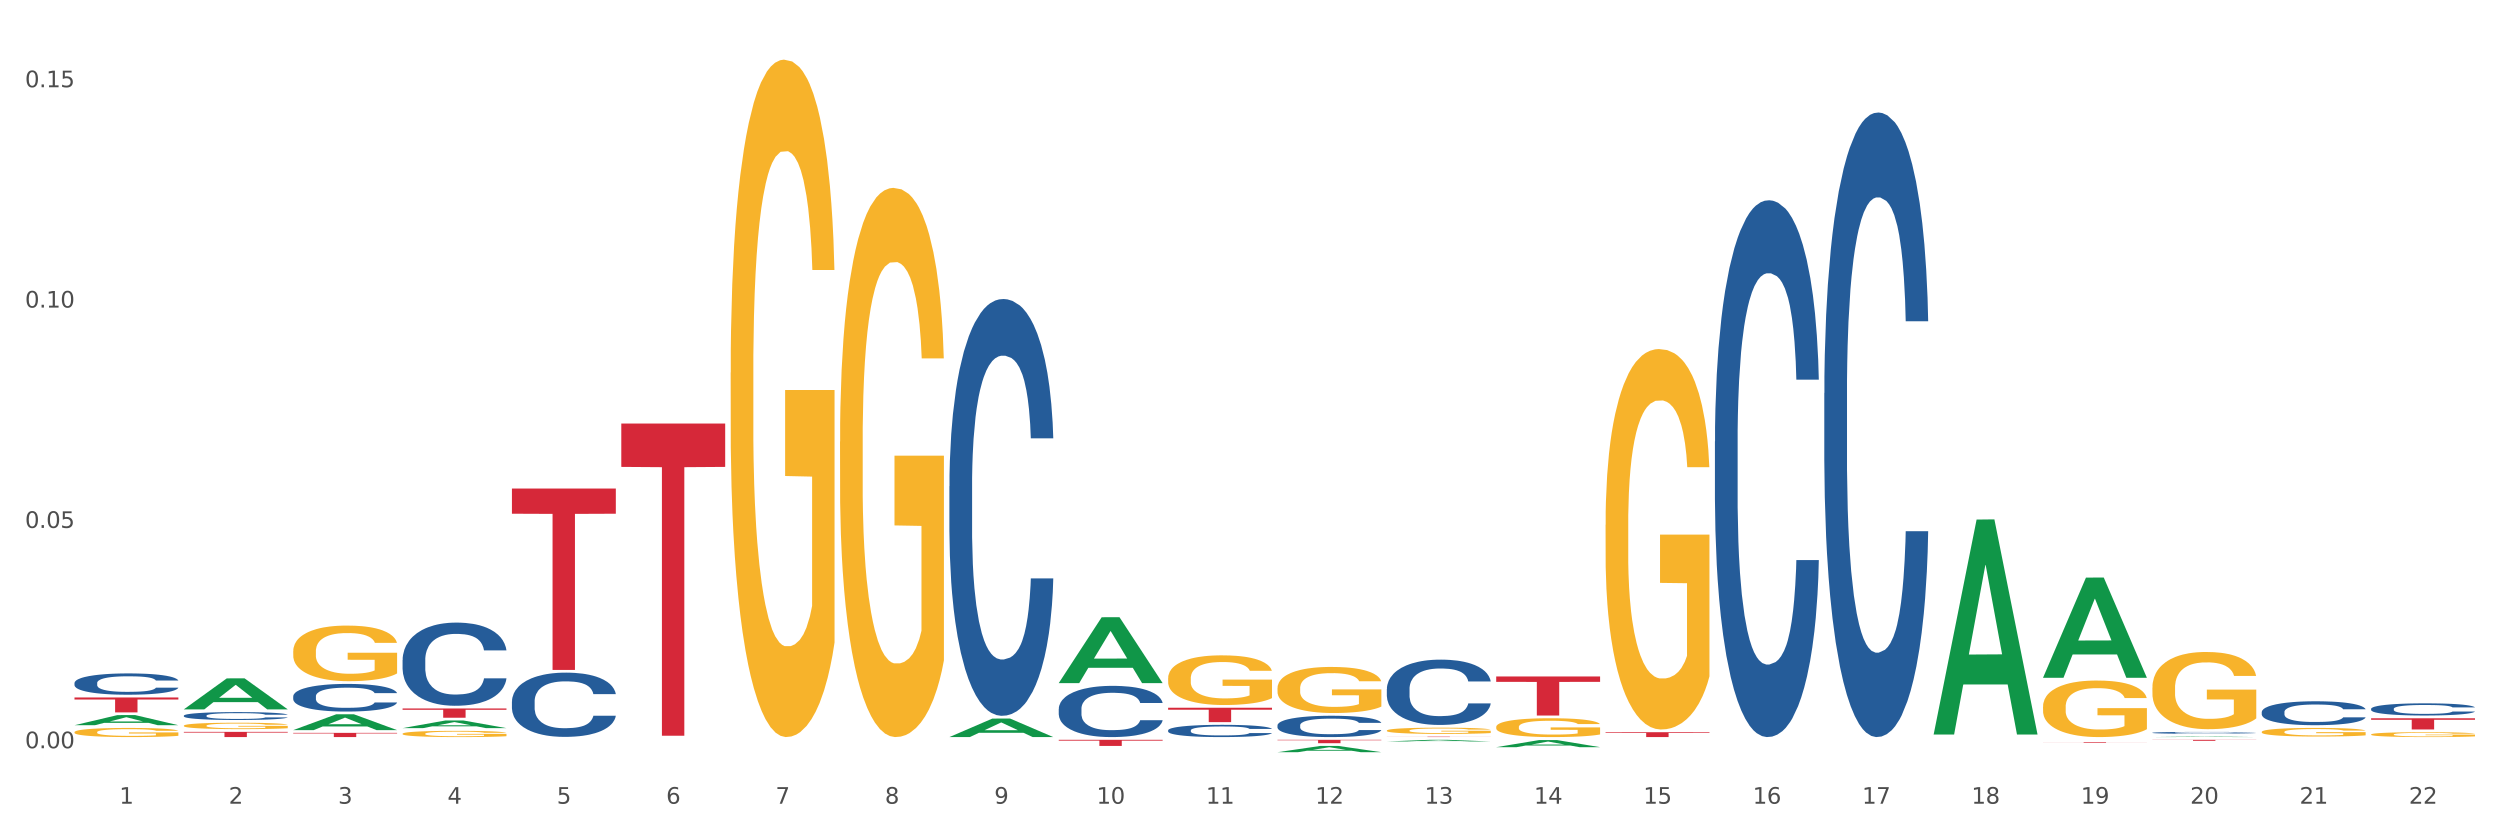 <?xml version="1.0" encoding="utf-8" standalone="no"?>
<!DOCTYPE svg PUBLIC "-//W3C//DTD SVG 1.1//EN"
  "http://www.w3.org/Graphics/SVG/1.1/DTD/svg11.dtd">
<svg xmlns:xlink="http://www.w3.org/1999/xlink" width="1080pt" height="360pt" viewBox="0 0 1080 360" xmlns="http://www.w3.org/2000/svg" version="1.1">
 <rect x="0" y="0" width="1080" height="360" fill="#333333" stroke="none"/>
 <defs>
  <style type="text/css">*{stroke-linejoin: round; stroke-linecap: butt}</style>
 </defs>
 <g id="figure_1">
  <g id="patch_1">
   <path d="M 0 360 
L 1080 360 
L 1080 0 
L 0 0 
z
" style="fill: #ffffff; stroke: #ffffff; stroke-linejoin: miter"/>
  </g>
  <g id="axes_1">
   <g id="matplotlib.axis_1">
    <g id="xtick_1">
     <g id="text_1">
      <!-- 1 -->
      <g style="fill: #4d4d4d" transform="translate(51.562 347.204) scale(0.096 -0.096)">
       <defs>
        <path id="DejaVuSans-31" d="M 794 531 
L 1825 531 
L 1825 4091 
L 703 3866 
L 703 4441 
L 1819 4666 
L 2450 4666 
L 2450 531 
L 3481 531 
L 3481 0 
L 794 0 
L 794 531 
z
" transform="scale(0.016)"/>
       </defs>
       <use xlink:href="#DejaVuSans-31"/>
      </g>
     </g>
    </g>
    <g id="xtick_2">
     <g id="text_2">
      <!-- 2 -->
      <g style="fill: #4d4d4d" transform="translate(98.807 347.204) scale(0.096 -0.096)">
       <defs>
        <path id="DejaVuSans-32" d="M 1228 531 
L 3431 531 
L 3431 0 
L 469 0 
L 469 531 
Q 828 903 1448 1529 
Q 2069 2156 2228 2338 
Q 2531 2678 2651 2914 
Q 2772 3150 2772 3378 
Q 2772 3750 2511 3984 
Q 2250 4219 1831 4219 
Q 1534 4219 1204 4116 
Q 875 4013 500 3803 
L 500 4441 
Q 881 4594 1212 4672 
Q 1544 4750 1819 4750 
Q 2544 4750 2975 4387 
Q 3406 4025 3406 3419 
Q 3406 3131 3298 2873 
Q 3191 2616 2906 2266 
Q 2828 2175 2409 1742 
Q 1991 1309 1228 531 
z
" transform="scale(0.016)"/>
       </defs>
       <use xlink:href="#DejaVuSans-32"/>
      </g>
     </g>
    </g>
    <g id="xtick_3">
     <g id="text_3">
      <!-- 3 -->
      <g style="fill: #4d4d4d" transform="translate(146.052 347.204) scale(0.096 -0.096)">
       <defs>
        <path id="DejaVuSans-33" d="M 2597 2516 
Q 3050 2419 3304 2112 
Q 3559 1806 3559 1356 
Q 3559 666 3084 287 
Q 2609 -91 1734 -91 
Q 1441 -91 1130 -33 
Q 819 25 488 141 
L 488 750 
Q 750 597 1062 519 
Q 1375 441 1716 441 
Q 2309 441 2620 675 
Q 2931 909 2931 1356 
Q 2931 1769 2642 2001 
Q 2353 2234 1838 2234 
L 1294 2234 
L 1294 2753 
L 1863 2753 
Q 2328 2753 2575 2939 
Q 2822 3125 2822 3475 
Q 2822 3834 2567 4026 
Q 2313 4219 1838 4219 
Q 1578 4219 1281 4162 
Q 984 4106 628 3988 
L 628 4550 
Q 988 4650 1302 4700 
Q 1616 4750 1894 4750 
Q 2613 4750 3031 4423 
Q 3450 4097 3450 3541 
Q 3450 3153 3228 2886 
Q 3006 2619 2597 2516 
z
" transform="scale(0.016)"/>
       </defs>
       <use xlink:href="#DejaVuSans-33"/>
      </g>
     </g>
    </g>
    <g id="xtick_4">
     <g id="text_4">
      <!-- 4 -->
      <g style="fill: #4d4d4d" transform="translate(193.297 347.204) scale(0.096 -0.096)">
       <defs>
        <path id="DejaVuSans-34" d="M 2419 4116 
L 825 1625 
L 2419 1625 
L 2419 4116 
z
M 2253 4666 
L 3047 4666 
L 3047 1625 
L 3713 1625 
L 3713 1100 
L 3047 1100 
L 3047 0 
L 2419 0 
L 2419 1100 
L 313 1100 
L 313 1709 
L 2253 4666 
z
" transform="scale(0.016)"/>
       </defs>
       <use xlink:href="#DejaVuSans-34"/>
      </g>
     </g>
    </g>
    <g id="xtick_5">
     <g id="text_5">
      <!-- 5 -->
      <g style="fill: #4d4d4d" transform="translate(240.542 347.204) scale(0.096 -0.096)">
       <defs>
        <path id="DejaVuSans-35" d="M 691 4666 
L 3169 4666 
L 3169 4134 
L 1269 4134 
L 1269 2991 
Q 1406 3038 1543 3061 
Q 1681 3084 1819 3084 
Q 2600 3084 3056 2656 
Q 3513 2228 3513 1497 
Q 3513 744 3044 326 
Q 2575 -91 1722 -91 
Q 1428 -91 1123 -41 
Q 819 9 494 109 
L 494 744 
Q 775 591 1075 516 
Q 1375 441 1709 441 
Q 2250 441 2565 725 
Q 2881 1009 2881 1497 
Q 2881 1984 2565 2268 
Q 2250 2553 1709 2553 
Q 1456 2553 1204 2497 
Q 953 2441 691 2322 
L 691 4666 
z
" transform="scale(0.016)"/>
       </defs>
       <use xlink:href="#DejaVuSans-35"/>
      </g>
     </g>
    </g>
    <g id="xtick_6">
     <g id="text_6">
      <!-- 6 -->
      <g style="fill: #4d4d4d" transform="translate(287.787 347.204) scale(0.096 -0.096)">
       <defs>
        <path id="DejaVuSans-36" d="M 2113 2584 
Q 1688 2584 1439 2293 
Q 1191 2003 1191 1497 
Q 1191 994 1439 701 
Q 1688 409 2113 409 
Q 2538 409 2786 701 
Q 3034 994 3034 1497 
Q 3034 2003 2786 2293 
Q 2538 2584 2113 2584 
z
M 3366 4563 
L 3366 3988 
Q 3128 4100 2886 4159 
Q 2644 4219 2406 4219 
Q 1781 4219 1451 3797 
Q 1122 3375 1075 2522 
Q 1259 2794 1537 2939 
Q 1816 3084 2150 3084 
Q 2853 3084 3261 2657 
Q 3669 2231 3669 1497 
Q 3669 778 3244 343 
Q 2819 -91 2113 -91 
Q 1303 -91 875 529 
Q 447 1150 447 2328 
Q 447 3434 972 4092 
Q 1497 4750 2381 4750 
Q 2619 4750 2861 4703 
Q 3103 4656 3366 4563 
z
" transform="scale(0.016)"/>
       </defs>
       <use xlink:href="#DejaVuSans-36"/>
      </g>
     </g>
    </g>
    <g id="xtick_7">
     <g id="text_7">
      <!-- 7 -->
      <g style="fill: #4d4d4d" transform="translate(335.032 347.204) scale(0.096 -0.096)">
       <defs>
        <path id="DejaVuSans-37" d="M 525 4666 
L 3525 4666 
L 3525 4397 
L 1831 0 
L 1172 0 
L 2766 4134 
L 525 4134 
L 525 4666 
z
" transform="scale(0.016)"/>
       </defs>
       <use xlink:href="#DejaVuSans-37"/>
      </g>
     </g>
    </g>
    <g id="xtick_8">
     <g id="text_8">
      <!-- 8 -->
      <g style="fill: #4d4d4d" transform="translate(382.276 347.204) scale(0.096 -0.096)">
       <defs>
        <path id="DejaVuSans-38" d="M 2034 2216 
Q 1584 2216 1326 1975 
Q 1069 1734 1069 1313 
Q 1069 891 1326 650 
Q 1584 409 2034 409 
Q 2484 409 2743 651 
Q 3003 894 3003 1313 
Q 3003 1734 2745 1975 
Q 2488 2216 2034 2216 
z
M 1403 2484 
Q 997 2584 770 2862 
Q 544 3141 544 3541 
Q 544 4100 942 4425 
Q 1341 4750 2034 4750 
Q 2731 4750 3128 4425 
Q 3525 4100 3525 3541 
Q 3525 3141 3298 2862 
Q 3072 2584 2669 2484 
Q 3125 2378 3379 2068 
Q 3634 1759 3634 1313 
Q 3634 634 3220 271 
Q 2806 -91 2034 -91 
Q 1263 -91 848 271 
Q 434 634 434 1313 
Q 434 1759 690 2068 
Q 947 2378 1403 2484 
z
M 1172 3481 
Q 1172 3119 1398 2916 
Q 1625 2713 2034 2713 
Q 2441 2713 2670 2916 
Q 2900 3119 2900 3481 
Q 2900 3844 2670 4047 
Q 2441 4250 2034 4250 
Q 1625 4250 1398 4047 
Q 1172 3844 1172 3481 
z
" transform="scale(0.016)"/>
       </defs>
       <use xlink:href="#DejaVuSans-38"/>
      </g>
     </g>
    </g>
    <g id="xtick_9">
     <g id="text_9">
      <!-- 9 -->
      <g style="fill: #4d4d4d" transform="translate(429.521 347.204) scale(0.096 -0.096)">
       <defs>
        <path id="DejaVuSans-39" d="M 703 97 
L 703 672 
Q 941 559 1184 500 
Q 1428 441 1663 441 
Q 2288 441 2617 861 
Q 2947 1281 2994 2138 
Q 2813 1869 2534 1725 
Q 2256 1581 1919 1581 
Q 1219 1581 811 2004 
Q 403 2428 403 3163 
Q 403 3881 828 4315 
Q 1253 4750 1959 4750 
Q 2769 4750 3195 4129 
Q 3622 3509 3622 2328 
Q 3622 1225 3098 567 
Q 2575 -91 1691 -91 
Q 1453 -91 1209 -44 
Q 966 3 703 97 
z
M 1959 2075 
Q 2384 2075 2632 2365 
Q 2881 2656 2881 3163 
Q 2881 3666 2632 3958 
Q 2384 4250 1959 4250 
Q 1534 4250 1286 3958 
Q 1038 3666 1038 3163 
Q 1038 2656 1286 2365 
Q 1534 2075 1959 2075 
z
" transform="scale(0.016)"/>
       </defs>
       <use xlink:href="#DejaVuSans-39"/>
      </g>
     </g>
    </g>
    <g id="xtick_10">
     <g id="text_10">
      <!-- 10 -->
      <g style="fill: #4d4d4d" transform="translate(473.712 347.204) scale(0.096 -0.096)">
       <defs>
        <path id="DejaVuSans-30" d="M 2034 4250 
Q 1547 4250 1301 3770 
Q 1056 3291 1056 2328 
Q 1056 1369 1301 889 
Q 1547 409 2034 409 
Q 2525 409 2770 889 
Q 3016 1369 3016 2328 
Q 3016 3291 2770 3770 
Q 2525 4250 2034 4250 
z
M 2034 4750 
Q 2819 4750 3233 4129 
Q 3647 3509 3647 2328 
Q 3647 1150 3233 529 
Q 2819 -91 2034 -91 
Q 1250 -91 836 529 
Q 422 1150 422 2328 
Q 422 3509 836 4129 
Q 1250 4750 2034 4750 
z
" transform="scale(0.016)"/>
       </defs>
       <use xlink:href="#DejaVuSans-31"/>
       <use xlink:href="#DejaVuSans-30" transform="translate(63.623 0)"/>
      </g>
     </g>
    </g>
    <g id="xtick_11">
     <g id="text_11">
      <!-- 11 -->
      <g style="fill: #4d4d4d" transform="translate(520.957 347.204) scale(0.096 -0.096)">
       <use xlink:href="#DejaVuSans-31"/>
       <use xlink:href="#DejaVuSans-31" transform="translate(63.623 0)"/>
      </g>
     </g>
    </g>
    <g id="xtick_12">
     <g id="text_12">
      <!-- 12 -->
      <g style="fill: #4d4d4d" transform="translate(568.202 347.204) scale(0.096 -0.096)">
       <use xlink:href="#DejaVuSans-31"/>
       <use xlink:href="#DejaVuSans-32" transform="translate(63.623 0)"/>
      </g>
     </g>
    </g>
    <g id="xtick_13">
     <g id="text_13">
      <!-- 13 -->
      <g style="fill: #4d4d4d" transform="translate(615.447 347.204) scale(0.096 -0.096)">
       <use xlink:href="#DejaVuSans-31"/>
       <use xlink:href="#DejaVuSans-33" transform="translate(63.623 0)"/>
      </g>
     </g>
    </g>
    <g id="xtick_14">
     <g id="text_14">
      <!-- 14 -->
      <g style="fill: #4d4d4d" transform="translate(662.692 347.204) scale(0.096 -0.096)">
       <use xlink:href="#DejaVuSans-31"/>
       <use xlink:href="#DejaVuSans-34" transform="translate(63.623 0)"/>
      </g>
     </g>
    </g>
    <g id="xtick_15">
     <g id="text_15">
      <!-- 15 -->
      <g style="fill: #4d4d4d" transform="translate(709.937 347.204) scale(0.096 -0.096)">
       <use xlink:href="#DejaVuSans-31"/>
       <use xlink:href="#DejaVuSans-35" transform="translate(63.623 0)"/>
      </g>
     </g>
    </g>
    <g id="xtick_16">
     <g id="text_16">
      <!-- 16 -->
      <g style="fill: #4d4d4d" transform="translate(757.181 347.204) scale(0.096 -0.096)">
       <use xlink:href="#DejaVuSans-31"/>
       <use xlink:href="#DejaVuSans-36" transform="translate(63.623 0)"/>
      </g>
     </g>
    </g>
    <g id="xtick_17">
     <g id="text_17">
      <!-- 17 -->
      <g style="fill: #4d4d4d" transform="translate(804.426 347.204) scale(0.096 -0.096)">
       <use xlink:href="#DejaVuSans-31"/>
       <use xlink:href="#DejaVuSans-37" transform="translate(63.623 0)"/>
      </g>
     </g>
    </g>
    <g id="xtick_18">
     <g id="text_18">
      <!-- 18 -->
      <g style="fill: #4d4d4d" transform="translate(851.671 347.204) scale(0.096 -0.096)">
       <use xlink:href="#DejaVuSans-31"/>
       <use xlink:href="#DejaVuSans-38" transform="translate(63.623 0)"/>
      </g>
     </g>
    </g>
    <g id="xtick_19">
     <g id="text_19">
      <!-- 19 -->
      <g style="fill: #4d4d4d" transform="translate(898.916 347.204) scale(0.096 -0.096)">
       <use xlink:href="#DejaVuSans-31"/>
       <use xlink:href="#DejaVuSans-39" transform="translate(63.623 0)"/>
      </g>
     </g>
    </g>
    <g id="xtick_20">
     <g id="text_20">
      <!-- 20 -->
      <g style="fill: #4d4d4d" transform="translate(946.161 347.204) scale(0.096 -0.096)">
       <use xlink:href="#DejaVuSans-32"/>
       <use xlink:href="#DejaVuSans-30" transform="translate(63.623 0)"/>
      </g>
     </g>
    </g>
    <g id="xtick_21">
     <g id="text_21">
      <!-- 21 -->
      <g style="fill: #4d4d4d" transform="translate(993.406 347.204) scale(0.096 -0.096)">
       <use xlink:href="#DejaVuSans-32"/>
       <use xlink:href="#DejaVuSans-31" transform="translate(63.623 0)"/>
      </g>
     </g>
    </g>
    <g id="xtick_22">
     <g id="text_22">
      <!-- 22 -->
      <g style="fill: #4d4d4d" transform="translate(1040.651 347.204) scale(0.096 -0.096)">
       <use xlink:href="#DejaVuSans-32"/>
       <use xlink:href="#DejaVuSans-32" transform="translate(63.623 0)"/>
      </g>
     </g>
    </g>
    <g id="xtick_23"/>
    <g id="xtick_24"/>
    <g id="xtick_25"/>
    <g id="xtick_26"/>
    <g id="xtick_27"/>
    <g id="xtick_28"/>
    <g id="xtick_29"/>
    <g id="xtick_30"/>
    <g id="xtick_31"/>
    <g id="xtick_32"/>
    <g id="xtick_33"/>
    <g id="xtick_34"/>
    <g id="xtick_35"/>
    <g id="xtick_36"/>
    <g id="xtick_37"/>
    <g id="xtick_38"/>
    <g id="xtick_39"/>
    <g id="xtick_40"/>
    <g id="xtick_41"/>
    <g id="xtick_42"/>
    <g id="xtick_43"/>
   </g>
   <g id="matplotlib.axis_2">
    <g id="ytick_1">
     <g id="text_23">
      <!-- 0.00 -->
      <g style="fill: #4d4d4d" transform="translate(10.8 323.242) scale(0.096 -0.096)">
       <defs>
        <path id="DejaVuSans-2e" d="M 684 794 
L 1344 794 
L 1344 0 
L 684 0 
L 684 794 
z
" transform="scale(0.016)"/>
       </defs>
       <use xlink:href="#DejaVuSans-30"/>
       <use xlink:href="#DejaVuSans-2e" transform="translate(63.623 0)"/>
       <use xlink:href="#DejaVuSans-30" transform="translate(95.41 0)"/>
       <use xlink:href="#DejaVuSans-30" transform="translate(159.033 0)"/>
      </g>
     </g>
    </g>
    <g id="ytick_2">
     <g id="text_24">
      <!-- 0.05 -->
      <g style="fill: #4d4d4d" transform="translate(10.8 228.058) scale(0.096 -0.096)">
       <use xlink:href="#DejaVuSans-30"/>
       <use xlink:href="#DejaVuSans-2e" transform="translate(63.623 0)"/>
       <use xlink:href="#DejaVuSans-30" transform="translate(95.41 0)"/>
       <use xlink:href="#DejaVuSans-35" transform="translate(159.033 0)"/>
      </g>
     </g>
    </g>
    <g id="ytick_3">
     <g id="text_25">
      <!-- 0.10 -->
      <g style="fill: #4d4d4d" transform="translate(10.8 132.874) scale(0.096 -0.096)">
       <use xlink:href="#DejaVuSans-30"/>
       <use xlink:href="#DejaVuSans-2e" transform="translate(63.623 0)"/>
       <use xlink:href="#DejaVuSans-31" transform="translate(95.41 0)"/>
       <use xlink:href="#DejaVuSans-30" transform="translate(159.033 0)"/>
      </g>
     </g>
    </g>
    <g id="ytick_4">
     <g id="text_26">
      <!-- 0.15 -->
      <g style="fill: #4d4d4d" transform="translate(10.8 37.69) scale(0.096 -0.096)">
       <use xlink:href="#DejaVuSans-30"/>
       <use xlink:href="#DejaVuSans-2e" transform="translate(63.623 0)"/>
       <use xlink:href="#DejaVuSans-31" transform="translate(95.41 0)"/>
       <use xlink:href="#DejaVuSans-35" transform="translate(159.033 0)"/>
      </g>
     </g>
    </g>
    <g id="ytick_5"/>
    <g id="ytick_6"/>
    <g id="ytick_7"/>
   </g>
   <g id="PolyCollection_1">
    <path d="M 32.175 313.287 
L 32.221 313.283 
L 50.73 308.924 
L 58.411 308.92 
L 77.058 313.295 
L 68.174 313.295 
L 64.148 312.277 
L 45.038 312.277 
L 44.899 312.293 
L 41.013 313.295 
L 32.175 313.295 
L 32.175 313.287 
L 47.444 311.669 
L 61.742 311.665 
L 54.663 309.853 
L 54.57 309.845 
L 54.478 309.857 
L 47.398 311.665 
L 47.444 311.669 
L 32.175 313.287 
z
" clip-path="url(#pe1910938c5)" style="fill: #109648"/>
    <path d="M 79.42 306.423 
L 79.466 306.41 
L 97.974 293.056 
L 105.655 293.044 
L 124.303 306.448 
L 115.419 306.448 
L 111.393 303.327 
L 92.283 303.327 
L 92.144 303.377 
L 88.258 306.448 
L 79.42 306.448 
L 79.42 306.423 
L 94.689 301.464 
L 108.987 301.451 
L 101.907 295.901 
L 101.815 295.876 
L 101.722 295.913 
L 94.643 301.451 
L 94.689 301.464 
L 79.42 306.423 
z
" clip-path="url(#pe1910938c5)" style="fill: #109648"/>
    <path d="M 126.665 315.402 
L 126.711 315.396 
L 145.219 308.577 
L 152.9 308.571 
L 171.547 315.415 
L 162.663 315.415 
L 158.638 313.821 
L 139.528 313.821 
L 139.389 313.847 
L 135.502 315.415 
L 126.665 315.415 
L 126.665 315.402 
L 141.934 312.87 
L 156.232 312.864 
L 149.152 310.03 
L 149.06 310.017 
L 148.967 310.036 
L 141.888 312.864 
L 141.934 312.87 
L 126.665 315.402 
z
" clip-path="url(#pe1910938c5)" style="fill: #109648"/>
    <path d="M 173.91 314.545 
L 173.956 314.542 
L 192.464 311.238 
L 200.145 311.235 
L 218.792 314.552 
L 209.908 314.552 
L 205.883 313.779 
L 186.773 313.779 
L 186.634 313.792 
L 182.747 314.552 
L 173.91 314.552 
L 173.91 314.545 
L 189.179 313.319 
L 203.477 313.315 
L 196.397 311.942 
L 196.305 311.936 
L 196.212 311.945 
L 189.133 313.315 
L 189.179 313.319 
L 173.91 314.545 
z
" clip-path="url(#pe1910938c5)" style="fill: #109648"/>
    <path d="M 410.134 318.405 
L 410.18 318.397 
L 428.689 310.423 
L 436.37 310.416 
L 455.017 318.42 
L 446.133 318.42 
L 442.107 316.556 
L 422.997 316.556 
L 422.858 316.586 
L 418.972 318.42 
L 410.134 318.42 
L 410.134 318.405 
L 425.403 315.444 
L 439.701 315.436 
L 432.622 312.122 
L 432.529 312.107 
L 432.437 312.129 
L 425.357 315.436 
L 425.403 315.444 
L 410.134 318.405 
z
" clip-path="url(#pe1910938c5)" style="fill: #109648"/>
    <path d="M 457.379 295.06 
L 457.425 295.033 
L 475.933 266.648 
L 483.614 266.621 
L 502.262 295.113 
L 493.378 295.113 
L 489.352 288.478 
L 470.242 288.478 
L 470.103 288.585 
L 466.217 295.113 
L 457.379 295.113 
L 457.379 295.06 
L 472.648 284.519 
L 486.946 284.492 
L 479.866 272.694 
L 479.774 272.641 
L 479.681 272.721 
L 472.602 284.492 
L 472.648 284.519 
L 457.379 295.06 
z
" clip-path="url(#pe1910938c5)" style="fill: #109648"/>
    <path d="M 32.175 316.296 
L 32.228 316.292 
L 32.228 316.162 
L 32.334 316.05 
L 32.864 315.78 
L 33.659 315.556 
L 34.242 315.437 
L 34.825 315.34 
L 35.513 315.243 
L 36.361 315.142 
L 37.898 314.994 
L 38.852 314.918 
L 40.018 314.839 
L 42.137 314.723 
L 43.674 314.658 
L 45.264 314.604 
L 47.86 314.539 
L 49.556 314.51 
L 51.357 314.489 
L 53.53 314.474 
L 55.173 314.471 
L 58.776 314.482 
L 61.849 314.514 
L 63.333 314.539 
L 65.241 314.583 
L 66.248 314.611 
L 67.89 314.669 
L 69.586 314.745 
L 70.752 314.81 
L 72.5 314.932 
L 73.825 315.055 
L 75.044 315.206 
L 75.68 315.311 
L 76.157 315.408 
L 76.581 315.52 
L 77.005 315.697 
L 67.466 315.697 
L 67.095 315.571 
L 66.513 315.452 
L 65.665 315.336 
L 64.923 315.264 
L 63.651 315.174 
L 62.485 315.116 
L 61.267 315.073 
L 59.783 315.037 
L 58.617 315.019 
L 56.974 315.005 
L 53.742 315.008 
L 51.569 315.037 
L 50.086 315.073 
L 49.132 315.106 
L 48.284 315.142 
L 47.33 315.192 
L 46.217 315.268 
L 45.423 315.336 
L 44.628 315.423 
L 43.992 315.509 
L 43.409 315.61 
L 42.932 315.719 
L 42.561 315.83 
L 42.243 315.967 
L 41.978 316.195 
L 41.978 316.689 
L 42.084 316.8 
L 42.349 316.948 
L 42.667 317.06 
L 43.197 317.194 
L 43.674 317.284 
L 44.575 317.414 
L 45.581 317.522 
L 46.376 317.59 
L 47.171 317.648 
L 48.549 317.727 
L 50.086 317.792 
L 51.41 317.832 
L 53.212 317.868 
L 54.431 317.882 
L 55.491 317.89 
L 58.087 317.89 
L 59.942 317.879 
L 62.008 317.854 
L 63.598 317.821 
L 64.923 317.781 
L 66.407 317.716 
L 67.36 317.655 
L 67.36 316.901 
L 55.703 316.898 
L 55.703 316.397 
L 77.058 316.397 
L 77.058 317.868 
L 76.157 317.944 
L 75.15 318.012 
L 74.09 318.074 
L 72.5 318.149 
L 70.593 318.221 
L 68.897 318.272 
L 67.095 318.315 
L 64.976 318.355 
L 62.22 318.391 
L 60.525 318.405 
L 58.405 318.416 
L 55.915 318.42 
L 53.742 318.412 
L 51.622 318.394 
L 49.397 318.362 
L 47.224 318.315 
L 45.581 318.268 
L 43.939 318.211 
L 42.19 318.135 
L 40.812 318.063 
L 39.753 317.998 
L 38.587 317.915 
L 37.315 317.807 
L 36.361 317.709 
L 35.513 317.608 
L 34.613 317.478 
L 33.977 317.367 
L 33.341 317.226 
L 32.97 317.121 
L 32.546 316.959 
L 32.228 316.732 
L 32.175 316.296 
z
" clip-path="url(#pe1910938c5)" style="fill: #f7b32b"/>
    <path d="M 79.42 313.495 
L 79.473 313.492 
L 79.473 313.401 
L 79.579 313.323 
L 80.109 313.133 
L 80.904 312.976 
L 81.486 312.893 
L 82.069 312.825 
L 82.758 312.756 
L 83.606 312.686 
L 85.143 312.582 
L 86.097 312.529 
L 87.262 312.473 
L 89.382 312.392 
L 90.919 312.347 
L 92.508 312.309 
L 95.105 312.264 
L 96.801 312.243 
L 98.602 312.228 
L 100.775 312.218 
L 102.418 312.216 
L 106.021 312.223 
L 109.094 312.246 
L 110.578 312.264 
L 112.486 312.294 
L 113.493 312.314 
L 115.135 312.355 
L 116.831 312.408 
L 117.997 312.453 
L 119.745 312.539 
L 121.07 312.625 
L 122.289 312.731 
L 122.925 312.804 
L 123.402 312.873 
L 123.826 312.951 
L 124.25 313.075 
L 114.711 313.075 
L 114.34 312.986 
L 113.757 312.903 
L 112.91 312.822 
L 112.168 312.772 
L 110.896 312.708 
L 109.73 312.668 
L 108.511 312.638 
L 107.028 312.612 
L 105.862 312.6 
L 104.219 312.59 
L 100.987 312.592 
L 98.814 312.612 
L 97.331 312.638 
L 96.377 312.66 
L 95.529 312.686 
L 94.575 312.721 
L 93.462 312.774 
L 92.667 312.822 
L 91.873 312.883 
L 91.237 312.943 
L 90.654 313.014 
L 90.177 313.09 
L 89.806 313.168 
L 89.488 313.264 
L 89.223 313.424 
L 89.223 313.77 
L 89.329 313.848 
L 89.594 313.952 
L 89.912 314.03 
L 90.442 314.124 
L 90.919 314.187 
L 91.82 314.278 
L 92.826 314.354 
L 93.621 314.402 
L 94.416 314.442 
L 95.794 314.498 
L 97.331 314.543 
L 98.655 314.571 
L 100.457 314.597 
L 101.676 314.607 
L 102.736 314.612 
L 105.332 314.612 
L 107.187 314.604 
L 109.253 314.586 
L 110.843 314.564 
L 112.168 314.536 
L 113.651 314.49 
L 114.605 314.447 
L 114.605 313.919 
L 102.947 313.917 
L 102.947 313.565 
L 124.303 313.565 
L 124.303 314.597 
L 123.402 314.65 
L 122.395 314.698 
L 121.335 314.741 
L 119.745 314.794 
L 117.838 314.844 
L 116.142 314.88 
L 114.34 314.91 
L 112.221 314.938 
L 109.465 314.963 
L 107.77 314.973 
L 105.65 314.981 
L 103.159 314.983 
L 100.987 314.978 
L 98.867 314.966 
L 96.642 314.943 
L 94.469 314.91 
L 92.826 314.877 
L 91.184 314.837 
L 89.435 314.784 
L 88.057 314.733 
L 86.997 314.688 
L 85.832 314.629 
L 84.56 314.554 
L 83.606 314.485 
L 82.758 314.415 
L 81.857 314.324 
L 81.222 314.245 
L 80.586 314.147 
L 80.215 314.073 
L 79.791 313.96 
L 79.473 313.8 
L 79.42 313.495 
z
" clip-path="url(#pe1910938c5)" style="fill: #f7b32b"/>
    <path d="M 126.665 281.353 
L 126.718 281.331 
L 126.718 280.541 
L 126.824 279.861 
L 127.354 278.215 
L 128.148 276.854 
L 128.731 276.13 
L 129.314 275.538 
L 130.003 274.945 
L 130.851 274.331 
L 132.388 273.431 
L 133.342 272.97 
L 134.507 272.488 
L 136.627 271.786 
L 138.164 271.391 
L 139.753 271.061 
L 142.35 270.666 
L 144.046 270.491 
L 145.847 270.359 
L 148.02 270.271 
L 149.662 270.249 
L 153.266 270.315 
L 156.339 270.513 
L 157.823 270.666 
L 159.731 270.93 
L 160.737 271.105 
L 162.38 271.456 
L 164.076 271.917 
L 165.242 272.312 
L 166.99 273.058 
L 168.315 273.804 
L 169.534 274.726 
L 170.17 275.362 
L 170.647 275.955 
L 171.07 276.635 
L 171.494 277.71 
L 161.956 277.71 
L 161.585 276.942 
L 161.002 276.218 
L 160.155 275.516 
L 159.413 275.077 
L 158.141 274.528 
L 156.975 274.177 
L 155.756 273.914 
L 154.273 273.695 
L 153.107 273.585 
L 151.464 273.497 
L 148.232 273.519 
L 146.059 273.695 
L 144.575 273.914 
L 143.622 274.112 
L 142.774 274.331 
L 141.82 274.638 
L 140.707 275.099 
L 139.912 275.516 
L 139.117 276.043 
L 138.482 276.569 
L 137.899 277.184 
L 137.422 277.842 
L 137.051 278.522 
L 136.733 279.356 
L 136.468 280.738 
L 136.468 283.745 
L 136.574 284.425 
L 136.839 285.325 
L 137.157 286.005 
L 137.687 286.817 
L 138.164 287.365 
L 139.064 288.155 
L 140.071 288.814 
L 140.866 289.23 
L 141.661 289.582 
L 143.039 290.064 
L 144.575 290.459 
L 145.9 290.701 
L 147.702 290.92 
L 148.921 291.008 
L 149.98 291.052 
L 152.577 291.052 
L 154.432 290.986 
L 156.498 290.832 
L 158.088 290.635 
L 159.413 290.393 
L 160.896 289.998 
L 161.85 289.625 
L 161.85 285.039 
L 150.192 285.017 
L 150.192 281.967 
L 171.547 281.967 
L 171.547 290.92 
L 170.647 291.381 
L 169.64 291.798 
L 168.58 292.171 
L 166.99 292.632 
L 165.083 293.071 
L 163.387 293.378 
L 161.585 293.641 
L 159.466 293.882 
L 156.71 294.102 
L 155.014 294.19 
L 152.895 294.255 
L 150.404 294.277 
L 148.232 294.234 
L 146.112 294.124 
L 143.887 293.926 
L 141.714 293.641 
L 140.071 293.356 
L 138.429 293.005 
L 136.68 292.544 
L 135.302 292.105 
L 134.242 291.71 
L 133.077 291.205 
L 131.805 290.547 
L 130.851 289.955 
L 130.003 289.34 
L 129.102 288.55 
L 128.466 287.87 
L 127.831 287.014 
L 127.46 286.378 
L 127.036 285.39 
L 126.718 284.008 
L 126.665 281.353 
z
" clip-path="url(#pe1910938c5)" style="fill: #f7b32b"/>
    <path d="M 173.91 316.971 
L 173.963 316.969 
L 173.963 316.88 
L 174.069 316.804 
L 174.598 316.62 
L 175.393 316.467 
L 175.976 316.386 
L 176.559 316.32 
L 177.248 316.253 
L 178.096 316.184 
L 179.633 316.084 
L 180.586 316.032 
L 181.752 315.978 
L 183.872 315.899 
L 185.408 315.855 
L 186.998 315.818 
L 189.595 315.774 
L 191.29 315.754 
L 193.092 315.739 
L 195.265 315.729 
L 196.907 315.727 
L 200.511 315.734 
L 203.584 315.756 
L 205.068 315.774 
L 206.975 315.803 
L 207.982 315.823 
L 209.625 315.862 
L 211.321 315.914 
L 212.486 315.958 
L 214.235 316.042 
L 215.56 316.125 
L 216.779 316.229 
L 217.415 316.3 
L 217.891 316.366 
L 218.315 316.443 
L 218.739 316.563 
L 209.201 316.563 
L 208.83 316.477 
L 208.247 316.396 
L 207.399 316.317 
L 206.658 316.268 
L 205.386 316.206 
L 204.22 316.167 
L 203.001 316.138 
L 201.517 316.113 
L 200.352 316.101 
L 198.709 316.091 
L 195.477 316.093 
L 193.304 316.113 
L 191.82 316.138 
L 190.866 316.16 
L 190.019 316.184 
L 189.065 316.219 
L 187.952 316.27 
L 187.157 316.317 
L 186.362 316.376 
L 185.726 316.435 
L 185.144 316.504 
L 184.667 316.578 
L 184.296 316.654 
L 183.978 316.747 
L 183.713 316.902 
L 183.713 317.239 
L 183.819 317.316 
L 184.084 317.416 
L 184.402 317.493 
L 184.932 317.584 
L 185.408 317.645 
L 186.309 317.734 
L 187.316 317.807 
L 188.111 317.854 
L 188.906 317.893 
L 190.284 317.948 
L 191.82 317.992 
L 193.145 318.019 
L 194.947 318.043 
L 196.165 318.053 
L 197.225 318.058 
L 199.822 318.058 
L 201.676 318.051 
L 203.743 318.034 
L 205.333 318.011 
L 206.658 317.984 
L 208.141 317.94 
L 209.095 317.898 
L 209.095 317.384 
L 197.437 317.382 
L 197.437 317.04 
L 218.792 317.04 
L 218.792 318.043 
L 217.891 318.095 
L 216.885 318.142 
L 215.825 318.184 
L 214.235 318.235 
L 212.327 318.284 
L 210.632 318.319 
L 208.83 318.348 
L 206.711 318.375 
L 203.955 318.4 
L 202.259 318.41 
L 200.14 318.417 
L 197.649 318.42 
L 195.477 318.415 
L 193.357 318.402 
L 191.131 318.38 
L 188.959 318.348 
L 187.316 318.316 
L 185.673 318.277 
L 183.925 318.225 
L 182.547 318.176 
L 181.487 318.132 
L 180.321 318.075 
L 179.05 318.002 
L 178.096 317.935 
L 177.248 317.866 
L 176.347 317.778 
L 175.711 317.702 
L 175.075 317.606 
L 174.704 317.534 
L 174.281 317.424 
L 173.963 317.269 
L 173.91 316.971 
z
" clip-path="url(#pe1910938c5)" style="fill: #f7b32b"/>
    <path d="M 315.644 160.998 
L 315.697 160.731 
L 315.697 151.109 
L 315.803 142.824 
L 316.333 122.778 
L 317.128 106.208 
L 317.711 97.388 
L 318.294 90.171 
L 318.983 82.955 
L 319.83 75.472 
L 321.367 64.514 
L 322.321 58.901 
L 323.487 53.021 
L 325.606 44.468 
L 327.143 39.658 
L 328.733 35.648 
L 331.329 30.838 
L 333.025 28.699 
L 334.827 27.096 
L 336.999 26.027 
L 338.642 25.759 
L 342.245 26.561 
L 345.319 28.967 
L 346.802 30.838 
L 348.71 34.045 
L 349.717 36.183 
L 351.36 40.459 
L 353.055 46.072 
L 354.221 50.883 
L 355.97 59.97 
L 357.294 69.057 
L 358.513 80.282 
L 359.149 88.033 
L 359.626 95.25 
L 360.05 103.535 
L 360.474 116.631 
L 350.936 116.631 
L 350.565 107.277 
L 349.982 98.457 
L 349.134 89.904 
L 348.392 84.559 
L 347.12 77.877 
L 345.955 73.601 
L 344.736 70.394 
L 343.252 67.721 
L 342.086 66.384 
L 340.444 65.315 
L 337.211 65.583 
L 335.039 67.721 
L 333.555 70.394 
L 332.601 72.799 
L 331.753 75.472 
L 330.799 79.213 
L 329.687 84.826 
L 328.892 89.904 
L 328.097 96.319 
L 327.461 102.733 
L 326.878 110.217 
L 326.401 118.235 
L 326.03 126.52 
L 325.712 136.676 
L 325.447 153.514 
L 325.447 190.13 
L 325.553 198.416 
L 325.818 209.374 
L 326.136 217.659 
L 326.666 227.548 
L 327.143 234.23 
L 328.044 243.851 
L 329.051 251.87 
L 329.846 256.948 
L 330.64 261.224 
L 332.018 267.104 
L 333.555 271.915 
L 334.88 274.855 
L 336.681 277.527 
L 337.9 278.597 
L 338.96 279.131 
L 341.556 279.131 
L 343.411 278.329 
L 345.478 276.458 
L 347.067 274.053 
L 348.392 271.113 
L 349.876 266.302 
L 350.83 261.759 
L 350.83 205.899 
L 339.172 205.632 
L 339.172 168.481 
L 360.527 168.481 
L 360.527 277.527 
L 359.626 283.14 
L 358.619 288.218 
L 357.559 292.762 
L 355.97 298.374 
L 354.062 303.72 
L 352.366 307.462 
L 350.565 310.669 
L 348.445 313.609 
L 345.69 316.282 
L 343.994 317.351 
L 341.874 318.152 
L 339.384 318.42 
L 337.211 317.885 
L 335.092 316.549 
L 332.866 314.143 
L 330.693 310.669 
L 329.051 307.194 
L 327.408 302.918 
L 325.659 297.305 
L 324.282 291.96 
L 323.222 287.149 
L 322.056 281.002 
L 320.784 272.984 
L 319.83 265.768 
L 318.983 258.284 
L 318.082 248.662 
L 317.446 240.377 
L 316.81 229.953 
L 316.439 222.203 
L 316.015 210.176 
L 315.697 193.338 
L 315.644 160.998 
z
" clip-path="url(#pe1910938c5)" style="fill: #f7b32b"/>
    <path d="M 362.889 190.795 
L 362.942 190.578 
L 362.942 182.777 
L 363.048 176.06 
L 363.578 159.809 
L 364.373 146.375 
L 364.956 139.224 
L 365.539 133.374 
L 366.228 127.524 
L 367.075 121.457 
L 368.612 112.573 
L 369.566 108.022 
L 370.732 103.255 
L 372.851 96.322 
L 374.388 92.421 
L 375.978 89.171 
L 378.574 85.271 
L 380.27 83.537 
L 382.072 82.237 
L 384.244 81.371 
L 385.887 81.154 
L 389.49 81.804 
L 392.564 83.754 
L 394.047 85.271 
L 395.955 87.871 
L 396.962 89.605 
L 398.604 93.071 
L 400.3 97.622 
L 401.466 101.522 
L 403.215 108.889 
L 404.539 116.256 
L 405.758 125.357 
L 406.394 131.641 
L 406.871 137.491 
L 407.295 144.208 
L 407.719 154.826 
L 398.181 154.826 
L 397.81 147.242 
L 397.227 140.091 
L 396.379 133.157 
L 395.637 128.824 
L 394.365 123.407 
L 393.199 119.94 
L 391.981 117.34 
L 390.497 115.173 
L 389.331 114.089 
L 387.688 113.223 
L 384.456 113.439 
L 382.284 115.173 
L 380.8 117.34 
L 379.846 119.29 
L 378.998 121.457 
L 378.044 124.49 
L 376.932 129.04 
L 376.137 133.157 
L 375.342 138.358 
L 374.706 143.558 
L 374.123 149.625 
L 373.646 156.126 
L 373.275 162.843 
L 372.957 171.077 
L 372.692 184.728 
L 372.692 214.413 
L 372.798 221.13 
L 373.063 230.014 
L 373.381 236.731 
L 373.911 244.748 
L 374.388 250.165 
L 375.289 257.966 
L 376.296 264.466 
L 377.09 268.583 
L 377.885 272.05 
L 379.263 276.817 
L 380.8 280.717 
L 382.125 283.101 
L 383.926 285.268 
L 385.145 286.134 
L 386.205 286.568 
L 388.801 286.568 
L 390.656 285.918 
L 392.723 284.401 
L 394.312 282.451 
L 395.637 280.067 
L 397.121 276.167 
L 398.075 272.483 
L 398.075 227.197 
L 386.417 226.98 
L 386.417 196.862 
L 407.772 196.862 
L 407.772 285.268 
L 406.871 289.818 
L 405.864 293.935 
L 404.804 297.618 
L 403.215 302.169 
L 401.307 306.502 
L 399.611 309.536 
L 397.81 312.136 
L 395.69 314.519 
L 392.935 316.686 
L 391.239 317.553 
L 389.119 318.203 
L 386.629 318.42 
L 384.456 317.986 
L 382.336 316.903 
L 380.111 314.953 
L 377.938 312.136 
L 376.296 309.319 
L 374.653 305.852 
L 372.904 301.302 
L 371.527 296.968 
L 370.467 293.068 
L 369.301 288.084 
L 368.029 281.584 
L 367.075 275.734 
L 366.228 269.666 
L 365.327 261.866 
L 364.691 255.149 
L 364.055 246.698 
L 363.684 240.415 
L 363.26 230.664 
L 362.942 217.013 
L 362.889 190.795 
z
" clip-path="url(#pe1910938c5)" style="fill: #f7b32b"/>
    <path d="M 504.624 293.028 
L 504.677 293.008 
L 504.677 292.302 
L 504.783 291.695 
L 505.313 290.224 
L 506.107 289.009 
L 506.69 288.362 
L 507.273 287.832 
L 507.962 287.303 
L 508.81 286.754 
L 510.347 285.95 
L 511.301 285.538 
L 512.466 285.107 
L 514.586 284.48 
L 516.123 284.127 
L 517.712 283.833 
L 520.309 283.48 
L 522.005 283.323 
L 523.806 283.205 
L 525.979 283.127 
L 527.621 283.107 
L 531.225 283.166 
L 534.298 283.343 
L 535.782 283.48 
L 537.69 283.715 
L 538.696 283.872 
L 540.339 284.186 
L 542.035 284.597 
L 543.201 284.95 
L 544.949 285.617 
L 546.274 286.283 
L 547.493 287.107 
L 548.129 287.675 
L 548.606 288.205 
L 549.029 288.813 
L 549.453 289.773 
L 539.915 289.773 
L 539.544 289.087 
L 538.961 288.44 
L 538.114 287.813 
L 537.372 287.421 
L 536.1 286.93 
L 534.934 286.617 
L 533.715 286.381 
L 532.232 286.185 
L 531.066 286.087 
L 529.423 286.009 
L 526.191 286.029 
L 524.018 286.185 
L 522.534 286.381 
L 521.581 286.558 
L 520.733 286.754 
L 519.779 287.028 
L 518.666 287.44 
L 517.871 287.813 
L 517.076 288.283 
L 516.441 288.754 
L 515.858 289.303 
L 515.381 289.891 
L 515.01 290.499 
L 514.692 291.244 
L 514.427 292.479 
L 514.427 295.165 
L 514.533 295.773 
L 514.798 296.576 
L 515.116 297.184 
L 515.646 297.91 
L 516.123 298.4 
L 517.023 299.106 
L 518.03 299.694 
L 518.825 300.066 
L 519.62 300.38 
L 520.998 300.811 
L 522.534 301.164 
L 523.859 301.38 
L 525.661 301.576 
L 526.88 301.654 
L 527.939 301.694 
L 530.536 301.694 
L 532.391 301.635 
L 534.457 301.497 
L 536.047 301.321 
L 537.372 301.105 
L 538.855 300.752 
L 539.809 300.419 
L 539.809 296.322 
L 528.151 296.302 
L 528.151 293.577 
L 549.506 293.577 
L 549.506 301.576 
L 548.606 301.988 
L 547.599 302.36 
L 546.539 302.693 
L 544.949 303.105 
L 543.042 303.497 
L 541.346 303.772 
L 539.544 304.007 
L 537.425 304.223 
L 534.669 304.419 
L 532.973 304.497 
L 530.854 304.556 
L 528.363 304.576 
L 526.191 304.536 
L 524.071 304.438 
L 521.846 304.262 
L 519.673 304.007 
L 518.03 303.752 
L 516.388 303.438 
L 514.639 303.027 
L 513.261 302.635 
L 512.201 302.282 
L 511.036 301.831 
L 509.764 301.243 
L 508.81 300.713 
L 507.962 300.164 
L 507.061 299.458 
L 506.425 298.851 
L 505.79 298.086 
L 505.419 297.518 
L 504.995 296.635 
L 504.677 295.4 
L 504.624 293.028 
z
" clip-path="url(#pe1910938c5)" style="fill: #f7b32b"/>
    <path d="M 551.869 297.317 
L 551.922 297.299 
L 551.922 296.644 
L 552.028 296.08 
L 552.557 294.716 
L 553.352 293.588 
L 553.935 292.988 
L 554.518 292.497 
L 555.207 292.006 
L 556.055 291.497 
L 557.592 290.751 
L 558.545 290.369 
L 559.711 289.969 
L 561.831 289.387 
L 563.367 289.06 
L 564.957 288.787 
L 567.554 288.46 
L 569.249 288.314 
L 571.051 288.205 
L 573.224 288.132 
L 574.866 288.114 
L 578.47 288.169 
L 581.543 288.332 
L 583.027 288.46 
L 584.934 288.678 
L 585.941 288.823 
L 587.584 289.114 
L 589.28 289.496 
L 590.445 289.824 
L 592.194 290.442 
L 593.519 291.06 
L 594.738 291.824 
L 595.374 292.352 
L 595.85 292.843 
L 596.274 293.407 
L 596.698 294.298 
L 587.16 294.298 
L 586.789 293.661 
L 586.206 293.061 
L 585.358 292.479 
L 584.617 292.115 
L 583.345 291.661 
L 582.179 291.37 
L 580.96 291.151 
L 579.476 290.969 
L 578.311 290.879 
L 576.668 290.806 
L 573.436 290.824 
L 571.263 290.969 
L 569.779 291.151 
L 568.825 291.315 
L 567.978 291.497 
L 567.024 291.752 
L 565.911 292.133 
L 565.116 292.479 
L 564.321 292.916 
L 563.685 293.352 
L 563.103 293.861 
L 562.626 294.407 
L 562.255 294.971 
L 561.937 295.662 
L 561.672 296.808 
L 561.672 299.299 
L 561.778 299.863 
L 562.043 300.609 
L 562.361 301.173 
L 562.891 301.845 
L 563.367 302.3 
L 564.268 302.955 
L 565.275 303.501 
L 566.07 303.846 
L 566.865 304.137 
L 568.243 304.537 
L 569.779 304.865 
L 571.104 305.065 
L 572.906 305.247 
L 574.124 305.319 
L 575.184 305.356 
L 577.781 305.356 
L 579.635 305.301 
L 581.702 305.174 
L 583.292 305.01 
L 584.617 304.81 
L 586.1 304.483 
L 587.054 304.173 
L 587.054 300.372 
L 575.396 300.354 
L 575.396 297.826 
L 596.751 297.826 
L 596.751 305.247 
L 595.85 305.628 
L 594.844 305.974 
L 593.784 306.283 
L 592.194 306.665 
L 590.286 307.029 
L 588.591 307.283 
L 586.789 307.502 
L 584.67 307.702 
L 581.914 307.884 
L 580.218 307.956 
L 578.099 308.011 
L 575.608 308.029 
L 573.436 307.993 
L 571.316 307.902 
L 569.09 307.738 
L 566.918 307.502 
L 565.275 307.265 
L 563.632 306.974 
L 561.884 306.592 
L 560.506 306.229 
L 559.446 305.901 
L 558.28 305.483 
L 557.009 304.937 
L 556.055 304.446 
L 555.207 303.937 
L 554.306 303.282 
L 553.67 302.718 
L 553.034 302.009 
L 552.663 301.482 
L 552.24 300.663 
L 551.922 299.518 
L 551.869 297.317 
z
" clip-path="url(#pe1910938c5)" style="fill: #f7b32b"/>
    <path d="M 599.113 315.604 
L 599.166 315.602 
L 599.166 315.513 
L 599.272 315.436 
L 599.802 315.251 
L 600.597 315.098 
L 601.18 315.017 
L 601.763 314.95 
L 602.452 314.884 
L 603.3 314.814 
L 604.836 314.713 
L 605.79 314.661 
L 606.956 314.607 
L 609.076 314.528 
L 610.612 314.484 
L 612.202 314.447 
L 614.799 314.402 
L 616.494 314.383 
L 618.296 314.368 
L 620.469 314.358 
L 622.111 314.355 
L 625.715 314.363 
L 628.788 314.385 
L 630.272 314.402 
L 632.179 314.432 
L 633.186 314.452 
L 634.829 314.491 
L 636.525 314.543 
L 637.69 314.587 
L 639.439 314.671 
L 640.764 314.755 
L 641.983 314.859 
L 642.618 314.93 
L 643.095 314.997 
L 643.519 315.074 
L 643.943 315.195 
L 634.405 315.195 
L 634.034 315.108 
L 633.451 315.027 
L 632.603 314.948 
L 631.861 314.898 
L 630.59 314.837 
L 629.424 314.797 
L 628.205 314.768 
L 626.721 314.743 
L 625.556 314.731 
L 623.913 314.721 
L 620.68 314.723 
L 618.508 314.743 
L 617.024 314.768 
L 616.07 314.79 
L 615.222 314.814 
L 614.269 314.849 
L 613.156 314.901 
L 612.361 314.948 
L 611.566 315.007 
L 610.93 315.066 
L 610.347 315.135 
L 609.87 315.209 
L 609.5 315.286 
L 609.182 315.38 
L 608.917 315.535 
L 608.917 315.873 
L 609.023 315.95 
L 609.288 316.051 
L 609.606 316.128 
L 610.135 316.219 
L 610.612 316.281 
L 611.513 316.369 
L 612.52 316.444 
L 613.315 316.49 
L 614.11 316.53 
L 615.487 316.584 
L 617.024 316.629 
L 618.349 316.656 
L 620.151 316.68 
L 621.369 316.69 
L 622.429 316.695 
L 625.026 316.695 
L 626.88 316.688 
L 628.947 316.671 
L 630.537 316.648 
L 631.861 316.621 
L 633.345 316.577 
L 634.299 316.535 
L 634.299 316.019 
L 622.641 316.017 
L 622.641 315.673 
L 643.996 315.673 
L 643.996 316.68 
L 643.095 316.732 
L 642.088 316.779 
L 641.029 316.821 
L 639.439 316.873 
L 637.531 316.922 
L 635.836 316.957 
L 634.034 316.987 
L 631.914 317.014 
L 629.159 317.038 
L 627.463 317.048 
L 625.344 317.056 
L 622.853 317.058 
L 620.68 317.053 
L 618.561 317.041 
L 616.335 317.019 
L 614.163 316.987 
L 612.52 316.954 
L 610.877 316.915 
L 609.129 316.863 
L 607.751 316.814 
L 606.691 316.769 
L 605.525 316.713 
L 604.254 316.639 
L 603.3 316.572 
L 602.452 316.503 
L 601.551 316.414 
L 600.915 316.337 
L 600.279 316.241 
L 599.908 316.17 
L 599.484 316.058 
L 599.166 315.903 
L 599.113 315.604 
z
" clip-path="url(#pe1910938c5)" style="fill: #f7b32b"/>
    <path d="M 646.358 314.041 
L 646.411 314.034 
L 646.411 313.766 
L 646.517 313.536 
L 647.047 312.978 
L 647.842 312.518 
L 648.425 312.272 
L 649.008 312.072 
L 649.697 311.871 
L 650.545 311.663 
L 652.081 311.358 
L 653.035 311.202 
L 654.201 311.038 
L 656.321 310.8 
L 657.857 310.667 
L 659.447 310.555 
L 662.043 310.421 
L 663.739 310.362 
L 665.541 310.317 
L 667.713 310.288 
L 669.356 310.28 
L 672.959 310.302 
L 676.033 310.369 
L 677.517 310.421 
L 679.424 310.511 
L 680.431 310.57 
L 682.074 310.689 
L 683.769 310.845 
L 684.935 310.979 
L 686.684 311.232 
L 688.009 311.484 
L 689.227 311.796 
L 689.863 312.012 
L 690.34 312.213 
L 690.764 312.443 
L 691.188 312.807 
L 681.65 312.807 
L 681.279 312.547 
L 680.696 312.302 
L 679.848 312.064 
L 679.106 311.915 
L 677.835 311.73 
L 676.669 311.611 
L 675.45 311.521 
L 673.966 311.447 
L 672.8 311.41 
L 671.158 311.38 
L 667.925 311.388 
L 665.753 311.447 
L 664.269 311.521 
L 663.315 311.588 
L 662.467 311.663 
L 661.514 311.767 
L 660.401 311.923 
L 659.606 312.064 
L 658.811 312.243 
L 658.175 312.421 
L 657.592 312.629 
L 657.115 312.852 
L 656.744 313.082 
L 656.426 313.365 
L 656.162 313.833 
L 656.162 314.852 
L 656.268 315.082 
L 656.532 315.387 
L 656.85 315.617 
L 657.38 315.892 
L 657.857 316.078 
L 658.758 316.346 
L 659.765 316.569 
L 660.56 316.71 
L 661.355 316.829 
L 662.732 316.992 
L 664.269 317.126 
L 665.594 317.208 
L 667.395 317.282 
L 668.614 317.312 
L 669.674 317.327 
L 672.271 317.327 
L 674.125 317.305 
L 676.192 317.253 
L 677.782 317.186 
L 679.106 317.104 
L 680.59 316.97 
L 681.544 316.844 
L 681.544 315.29 
L 669.886 315.283 
L 669.886 314.25 
L 691.241 314.25 
L 691.241 317.282 
L 690.34 317.438 
L 689.333 317.58 
L 688.274 317.706 
L 686.684 317.862 
L 684.776 318.011 
L 683.081 318.115 
L 681.279 318.204 
L 679.159 318.286 
L 676.404 318.36 
L 674.708 318.39 
L 672.588 318.412 
L 670.098 318.42 
L 667.925 318.405 
L 665.806 318.368 
L 663.58 318.301 
L 661.408 318.204 
L 659.765 318.108 
L 658.122 317.989 
L 656.374 317.832 
L 654.996 317.684 
L 653.936 317.55 
L 652.77 317.379 
L 651.498 317.156 
L 650.545 316.955 
L 649.697 316.747 
L 648.796 316.48 
L 648.16 316.249 
L 647.524 315.959 
L 647.153 315.744 
L 646.729 315.409 
L 646.411 314.941 
L 646.358 314.041 
z
" clip-path="url(#pe1910938c5)" style="fill: #f7b32b"/>
    <path d="M 693.603 226.735 
L 693.656 226.585 
L 693.656 221.181 
L 693.762 216.528 
L 694.292 205.271 
L 695.087 195.964 
L 695.67 191.011 
L 696.253 186.958 
L 696.942 182.905 
L 697.789 178.703 
L 699.326 172.548 
L 700.28 169.396 
L 701.446 166.094 
L 703.565 161.291 
L 705.102 158.589 
L 706.692 156.337 
L 709.288 153.636 
L 710.984 152.435 
L 712.786 151.534 
L 714.958 150.934 
L 716.601 150.784 
L 720.204 151.234 
L 723.278 152.585 
L 724.761 153.636 
L 726.669 155.437 
L 727.676 156.638 
L 729.319 159.039 
L 731.014 162.191 
L 732.18 164.893 
L 733.929 169.997 
L 735.253 175.1 
L 736.472 181.404 
L 737.108 185.757 
L 737.585 189.81 
L 738.009 194.463 
L 738.433 201.818 
L 728.895 201.818 
L 728.524 196.565 
L 727.941 191.611 
L 727.093 186.808 
L 726.351 183.806 
L 725.079 180.053 
L 723.914 177.652 
L 722.695 175.851 
L 721.211 174.35 
L 720.045 173.599 
L 718.403 172.999 
L 715.17 173.149 
L 712.998 174.35 
L 711.514 175.851 
L 710.56 177.202 
L 709.712 178.703 
L 708.758 180.804 
L 707.646 183.956 
L 706.851 186.808 
L 706.056 190.411 
L 705.42 194.013 
L 704.837 198.216 
L 704.36 202.719 
L 703.989 207.372 
L 703.671 213.076 
L 703.406 222.532 
L 703.406 243.096 
L 703.512 247.749 
L 703.777 253.904 
L 704.095 258.557 
L 704.625 264.111 
L 705.102 267.863 
L 706.003 273.267 
L 707.01 277.77 
L 707.805 280.622 
L 708.599 283.023 
L 709.977 286.326 
L 711.514 289.027 
L 712.839 290.679 
L 714.64 292.18 
L 715.859 292.78 
L 716.919 293.08 
L 719.515 293.08 
L 721.37 292.63 
L 723.437 291.579 
L 725.026 290.228 
L 726.351 288.577 
L 727.835 285.875 
L 728.789 283.324 
L 728.789 251.952 
L 717.131 251.802 
L 717.131 230.938 
L 738.486 230.938 
L 738.486 292.18 
L 737.585 295.332 
L 736.578 298.184 
L 735.518 300.735 
L 733.929 303.888 
L 732.021 306.89 
L 730.325 308.991 
L 728.524 310.792 
L 726.404 312.443 
L 723.649 313.944 
L 721.953 314.545 
L 719.833 314.995 
L 717.343 315.145 
L 715.17 314.845 
L 713.051 314.094 
L 710.825 312.744 
L 708.652 310.792 
L 707.01 308.841 
L 705.367 306.439 
L 703.618 303.287 
L 702.241 300.285 
L 701.181 297.583 
L 700.015 294.131 
L 698.743 289.628 
L 697.789 285.575 
L 696.942 281.372 
L 696.041 275.969 
L 695.405 271.315 
L 694.769 265.461 
L 694.398 261.109 
L 693.974 254.354 
L 693.656 244.898 
L 693.603 226.735 
z
" clip-path="url(#pe1910938c5)" style="fill: #f7b32b"/>
    <path d="M 882.583 305.281 
L 882.636 305.258 
L 882.636 304.455 
L 882.742 303.764 
L 883.272 302.091 
L 884.066 300.708 
L 884.649 299.971 
L 885.232 299.369 
L 885.921 298.767 
L 886.769 298.142 
L 888.306 297.228 
L 889.26 296.759 
L 890.425 296.268 
L 892.545 295.555 
L 894.082 295.153 
L 895.671 294.818 
L 898.268 294.417 
L 899.964 294.238 
L 901.765 294.105 
L 903.938 294.015 
L 905.58 293.993 
L 909.184 294.06 
L 912.257 294.261 
L 913.741 294.417 
L 915.649 294.685 
L 916.655 294.863 
L 918.298 295.22 
L 919.994 295.688 
L 921.16 296.09 
L 922.908 296.848 
L 924.233 297.607 
L 925.452 298.544 
L 926.088 299.191 
L 926.565 299.793 
L 926.988 300.485 
L 927.412 301.578 
L 917.874 301.578 
L 917.503 300.797 
L 916.92 300.061 
L 916.072 299.347 
L 915.331 298.901 
L 914.059 298.343 
L 912.893 297.986 
L 911.674 297.718 
L 910.191 297.495 
L 909.025 297.384 
L 907.382 297.295 
L 904.15 297.317 
L 901.977 297.495 
L 900.493 297.718 
L 899.54 297.919 
L 898.692 298.142 
L 897.738 298.455 
L 896.625 298.923 
L 895.83 299.347 
L 895.035 299.882 
L 894.4 300.418 
L 893.817 301.042 
L 893.34 301.711 
L 892.969 302.403 
L 892.651 303.251 
L 892.386 304.656 
L 892.386 307.712 
L 892.492 308.404 
L 892.757 309.318 
L 893.075 310.01 
L 893.605 310.835 
L 894.082 311.393 
L 894.982 312.196 
L 895.989 312.865 
L 896.784 313.289 
L 897.579 313.646 
L 898.957 314.137 
L 900.493 314.538 
L 901.818 314.784 
L 903.62 315.007 
L 904.839 315.096 
L 905.898 315.141 
L 908.495 315.141 
L 910.35 315.074 
L 912.416 314.917 
L 914.006 314.717 
L 915.331 314.471 
L 916.814 314.07 
L 917.768 313.691 
L 917.768 309.028 
L 906.11 309.006 
L 906.11 305.905 
L 927.465 305.905 
L 927.465 315.007 
L 926.565 315.475 
L 925.558 315.899 
L 924.498 316.278 
L 922.908 316.747 
L 921.001 317.193 
L 919.305 317.505 
L 917.503 317.773 
L 915.384 318.018 
L 912.628 318.241 
L 910.932 318.33 
L 908.813 318.397 
L 906.322 318.42 
L 904.15 318.375 
L 902.03 318.264 
L 899.805 318.063 
L 897.632 317.773 
L 895.989 317.483 
L 894.347 317.126 
L 892.598 316.657 
L 891.22 316.211 
L 890.16 315.81 
L 888.995 315.297 
L 887.723 314.627 
L 886.769 314.025 
L 885.921 313.401 
L 885.02 312.597 
L 884.384 311.906 
L 883.749 311.036 
L 883.378 310.389 
L 882.954 309.385 
L 882.636 307.98 
L 882.583 305.281 
z
" clip-path="url(#pe1910938c5)" style="fill: #f7b32b"/>
    <path d="M 835.338 317.156 
L 835.384 317.068 
L 853.892 224.452 
L 861.573 224.365 
L 880.221 317.33 
L 871.337 317.33 
L 867.311 295.682 
L 848.201 295.682 
L 848.062 296.031 
L 844.176 317.33 
L 835.338 317.33 
L 835.338 317.156 
L 850.607 282.763 
L 864.905 282.675 
L 857.825 244.18 
L 857.733 244.005 
L 857.64 244.267 
L 850.561 282.675 
L 850.607 282.763 
L 835.338 317.156 
z
" clip-path="url(#pe1910938c5)" style="fill: #109648"/>
    <path d="M 646.358 322.773 
L 646.405 322.77 
L 664.913 319.707 
L 672.594 319.704 
L 691.241 322.779 
L 682.357 322.779 
L 678.331 322.063 
L 659.222 322.063 
L 659.083 322.074 
L 655.196 322.779 
L 646.358 322.779 
L 646.358 322.773 
L 661.628 321.636 
L 675.925 321.633 
L 668.846 320.359 
L 668.753 320.353 
L 668.661 320.362 
L 661.581 321.633 
L 661.628 321.636 
L 646.358 322.773 
z
" clip-path="url(#pe1910938c5)" style="fill: #109648"/>
    <path d="M 882.583 292.736 
L 882.629 292.696 
L 901.137 249.525 
L 908.818 249.484 
L 927.465 292.818 
L 918.581 292.818 
L 914.556 282.727 
L 895.446 282.727 
L 895.307 282.89 
L 891.42 292.818 
L 882.583 292.818 
L 882.583 292.736 
L 897.852 276.705 
L 912.15 276.664 
L 905.07 258.72 
L 904.978 258.639 
L 904.885 258.761 
L 897.806 276.664 
L 897.852 276.705 
L 882.583 292.736 
z
" clip-path="url(#pe1910938c5)" style="fill: #109648"/>
    <path d="M 929.828 318.419 
L 929.874 318.419 
L 948.382 318.172 
L 956.063 318.172 
L 974.71 318.42 
L 965.826 318.42 
L 961.801 318.362 
L 942.691 318.362 
L 942.552 318.363 
L 938.665 318.42 
L 929.828 318.42 
L 929.828 318.419 
L 945.097 318.327 
L 959.395 318.327 
L 952.315 318.224 
L 952.223 318.224 
L 952.13 318.225 
L 945.051 318.327 
L 945.097 318.327 
L 929.828 318.419 
z
" clip-path="url(#pe1910938c5)" style="fill: #109648"/>
    <path d="M 977.072 316.185 
L 977.125 316.182 
L 977.125 316.059 
L 977.231 315.953 
L 977.761 315.698 
L 978.556 315.486 
L 979.139 315.374 
L 979.722 315.282 
L 980.411 315.19 
L 981.259 315.095 
L 982.795 314.955 
L 983.749 314.883 
L 984.915 314.808 
L 987.035 314.699 
L 988.571 314.638 
L 990.161 314.587 
L 992.758 314.525 
L 994.453 314.498 
L 996.255 314.478 
L 998.428 314.464 
L 1000.07 314.461 
L 1003.674 314.471 
L 1006.747 314.502 
L 1008.231 314.525 
L 1010.138 314.566 
L 1011.145 314.594 
L 1012.788 314.648 
L 1014.484 314.72 
L 1015.649 314.781 
L 1017.398 314.897 
L 1018.723 315.013 
L 1019.942 315.156 
L 1020.577 315.255 
L 1021.054 315.347 
L 1021.478 315.452 
L 1021.902 315.619 
L 1012.364 315.619 
L 1011.993 315.5 
L 1011.41 315.388 
L 1010.562 315.279 
L 1009.82 315.21 
L 1008.549 315.125 
L 1007.383 315.071 
L 1006.164 315.03 
L 1004.68 314.996 
L 1003.515 314.979 
L 1001.872 314.965 
L 998.639 314.968 
L 996.467 314.996 
L 994.983 315.03 
L 994.029 315.061 
L 993.181 315.095 
L 992.228 315.142 
L 991.115 315.214 
L 990.32 315.279 
L 989.525 315.36 
L 988.889 315.442 
L 988.306 315.538 
L 987.829 315.64 
L 987.459 315.746 
L 987.141 315.875 
L 986.876 316.09 
L 986.876 316.557 
L 986.982 316.662 
L 987.247 316.802 
L 987.565 316.908 
L 988.094 317.034 
L 988.571 317.119 
L 989.472 317.242 
L 990.479 317.344 
L 991.274 317.409 
L 992.069 317.463 
L 993.446 317.538 
L 994.983 317.599 
L 996.308 317.637 
L 998.11 317.671 
L 999.328 317.685 
L 1000.388 317.691 
L 1002.985 317.691 
L 1004.839 317.681 
L 1006.906 317.657 
L 1008.496 317.627 
L 1009.82 317.589 
L 1011.304 317.528 
L 1012.258 317.47 
L 1012.258 316.758 
L 1000.6 316.754 
L 1000.6 316.281 
L 1021.955 316.281 
L 1021.955 317.671 
L 1021.054 317.743 
L 1020.047 317.807 
L 1018.988 317.865 
L 1017.398 317.937 
L 1015.49 318.005 
L 1013.795 318.053 
L 1011.993 318.094 
L 1009.873 318.131 
L 1007.118 318.165 
L 1005.422 318.179 
L 1003.303 318.189 
L 1000.812 318.192 
L 998.639 318.186 
L 996.52 318.169 
L 994.294 318.138 
L 992.122 318.094 
L 990.479 318.049 
L 988.836 317.995 
L 987.088 317.923 
L 985.71 317.855 
L 984.65 317.794 
L 983.484 317.715 
L 982.213 317.613 
L 981.259 317.521 
L 980.411 317.426 
L 979.51 317.303 
L 978.874 317.197 
L 978.238 317.064 
L 977.867 316.966 
L 977.443 316.812 
L 977.125 316.597 
L 977.072 316.185 
z
" clip-path="url(#pe1910938c5)" style="fill: #f7b32b"/>
    <path d="M 1024.317 317.283 
L 1024.37 317.281 
L 1024.37 317.211 
L 1024.476 317.151 
L 1025.006 317.007 
L 1025.801 316.887 
L 1026.384 316.823 
L 1026.967 316.771 
L 1027.656 316.719 
L 1028.504 316.665 
L 1030.04 316.586 
L 1030.994 316.545 
L 1032.16 316.503 
L 1034.28 316.441 
L 1035.816 316.406 
L 1037.406 316.377 
L 1040.002 316.343 
L 1041.698 316.327 
L 1043.5 316.316 
L 1045.672 316.308 
L 1047.315 316.306 
L 1050.918 316.312 
L 1053.992 316.329 
L 1055.476 316.343 
L 1057.383 316.366 
L 1058.39 316.381 
L 1060.033 316.412 
L 1061.728 316.453 
L 1062.894 316.487 
L 1064.643 316.553 
L 1065.968 316.619 
L 1067.186 316.7 
L 1067.822 316.756 
L 1068.299 316.808 
L 1068.723 316.868 
L 1069.147 316.962 
L 1059.609 316.962 
L 1059.238 316.895 
L 1058.655 316.831 
L 1057.807 316.769 
L 1057.065 316.731 
L 1055.793 316.682 
L 1054.628 316.651 
L 1053.409 316.628 
L 1051.925 316.609 
L 1050.759 316.599 
L 1049.117 316.592 
L 1045.884 316.594 
L 1043.712 316.609 
L 1042.228 316.628 
L 1041.274 316.646 
L 1040.426 316.665 
L 1039.473 316.692 
L 1038.36 316.733 
L 1037.565 316.769 
L 1036.77 316.816 
L 1036.134 316.862 
L 1035.551 316.916 
L 1035.074 316.974 
L 1034.703 317.034 
L 1034.385 317.107 
L 1034.121 317.229 
L 1034.121 317.493 
L 1034.227 317.553 
L 1034.491 317.632 
L 1034.809 317.692 
L 1035.339 317.763 
L 1035.816 317.812 
L 1036.717 317.881 
L 1037.724 317.939 
L 1038.519 317.976 
L 1039.314 318.007 
L 1040.691 318.049 
L 1042.228 318.084 
L 1043.553 318.105 
L 1045.354 318.124 
L 1046.573 318.132 
L 1047.633 318.136 
L 1050.23 318.136 
L 1052.084 318.13 
L 1054.151 318.117 
L 1055.741 318.099 
L 1057.065 318.078 
L 1058.549 318.043 
L 1059.503 318.01 
L 1059.503 317.607 
L 1047.845 317.605 
L 1047.845 317.337 
L 1069.2 317.337 
L 1069.2 318.124 
L 1068.299 318.165 
L 1067.292 318.202 
L 1066.233 318.234 
L 1064.643 318.275 
L 1062.735 318.314 
L 1061.04 318.341 
L 1059.238 318.364 
L 1057.118 318.385 
L 1054.363 318.404 
L 1052.667 318.412 
L 1050.547 318.418 
L 1048.057 318.42 
L 1045.884 318.416 
L 1043.765 318.406 
L 1041.539 318.389 
L 1039.367 318.364 
L 1037.724 318.339 
L 1036.081 318.308 
L 1034.333 318.267 
L 1032.955 318.229 
L 1031.895 318.194 
L 1030.729 318.149 
L 1029.457 318.092 
L 1028.504 318.039 
L 1027.656 317.985 
L 1026.755 317.916 
L 1026.119 317.856 
L 1025.483 317.781 
L 1025.112 317.725 
L 1024.688 317.638 
L 1024.37 317.516 
L 1024.317 317.283 
z
" clip-path="url(#pe1910938c5)" style="fill: #f7b32b"/>
    <path d="M 646.358 292.223 
L 691.241 292.223 
L 691.241 294.569 
L 673.586 294.585 
L 673.586 309.105 
L 663.907 309.105 
L 663.907 294.585 
L 646.358 294.569 
L 646.358 292.239 
L 646.358 292.223 
z
" clip-path="url(#pe1910938c5)" style="fill: #d62839"/>
    <path d="M 693.603 316.321 
L 738.486 316.321 
L 738.486 316.612 
L 720.831 316.614 
L 720.831 318.42 
L 711.152 318.42 
L 711.152 316.614 
L 693.603 316.612 
L 693.603 316.323 
L 693.603 316.321 
z
" clip-path="url(#pe1910938c5)" style="fill: #d62839"/>
    <path d="M 882.583 320.598 
L 927.465 320.598 
L 927.465 320.637 
L 909.81 320.638 
L 909.81 320.879 
L 900.132 320.879 
L 900.132 320.638 
L 882.583 320.637 
L 882.583 320.599 
L 882.583 320.598 
z
" clip-path="url(#pe1910938c5)" style="fill: #d62839"/>
    <path d="M 929.828 319.595 
L 974.71 319.595 
L 974.71 319.653 
L 957.055 319.654 
L 957.055 320.013 
L 947.377 320.013 
L 947.377 319.654 
L 929.828 319.653 
L 929.828 319.595 
L 929.828 319.595 
z
" clip-path="url(#pe1910938c5)" style="fill: #d62839"/>
    <path d="M 599.113 318.233 
L 643.996 318.233 
L 643.996 318.259 
L 626.341 318.26 
L 626.341 318.42 
L 616.662 318.42 
L 616.662 318.26 
L 599.113 318.259 
L 599.113 318.234 
L 599.113 318.233 
z
" clip-path="url(#pe1910938c5)" style="fill: #d62839"/>
    <path d="M 551.869 319.595 
L 596.751 319.595 
L 596.751 319.799 
L 579.096 319.8 
L 579.096 321.061 
L 569.418 321.061 
L 569.418 319.8 
L 551.869 319.799 
L 551.869 319.596 
L 551.869 319.595 
z
" clip-path="url(#pe1910938c5)" style="fill: #d62839"/>
    <path d="M 504.624 305.751 
L 549.506 305.751 
L 549.506 306.612 
L 531.851 306.618 
L 531.851 311.95 
L 522.173 311.95 
L 522.173 306.618 
L 504.624 306.612 
L 504.624 305.757 
L 504.624 305.751 
z
" clip-path="url(#pe1910938c5)" style="fill: #d62839"/>
    <path d="M 929.828 297.068 
L 929.881 297.037 
L 929.881 295.94 
L 929.987 294.996 
L 930.516 292.712 
L 931.311 290.823 
L 931.894 289.818 
L 932.477 288.995 
L 933.166 288.173 
L 934.014 287.32 
L 935.551 286.071 
L 936.504 285.431 
L 937.67 284.761 
L 939.79 283.786 
L 941.326 283.238 
L 942.916 282.781 
L 945.513 282.233 
L 947.208 281.989 
L 949.01 281.806 
L 951.183 281.684 
L 952.825 281.654 
L 956.429 281.745 
L 959.502 282.019 
L 960.986 282.233 
L 962.893 282.598 
L 963.9 282.842 
L 965.543 283.329 
L 967.239 283.969 
L 968.404 284.517 
L 970.153 285.553 
L 971.478 286.589 
L 972.697 287.868 
L 973.333 288.752 
L 973.809 289.574 
L 974.233 290.518 
L 974.657 292.011 
L 965.119 292.011 
L 964.748 290.945 
L 964.165 289.94 
L 963.317 288.965 
L 962.576 288.356 
L 961.304 287.594 
L 960.138 287.107 
L 958.919 286.741 
L 957.435 286.436 
L 956.27 286.284 
L 954.627 286.162 
L 951.395 286.193 
L 949.222 286.436 
L 947.738 286.741 
L 946.784 287.015 
L 945.937 287.32 
L 944.983 287.746 
L 943.87 288.386 
L 943.075 288.965 
L 942.28 289.696 
L 941.644 290.427 
L 941.062 291.28 
L 940.585 292.194 
L 940.214 293.138 
L 939.896 294.296 
L 939.631 296.215 
L 939.631 300.388 
L 939.737 301.332 
L 940.002 302.581 
L 940.32 303.525 
L 940.85 304.653 
L 941.326 305.414 
L 942.227 306.511 
L 943.234 307.425 
L 944.029 308.003 
L 944.824 308.491 
L 946.202 309.161 
L 947.738 309.709 
L 949.063 310.044 
L 950.865 310.349 
L 952.083 310.471 
L 953.143 310.532 
L 955.74 310.532 
L 957.594 310.44 
L 959.661 310.227 
L 961.251 309.953 
L 962.576 309.618 
L 964.059 309.069 
L 965.013 308.552 
L 965.013 302.185 
L 953.355 302.155 
L 953.355 297.92 
L 974.71 297.92 
L 974.71 310.349 
L 973.809 310.989 
L 972.803 311.567 
L 971.743 312.085 
L 970.153 312.725 
L 968.245 313.334 
L 966.55 313.761 
L 964.748 314.126 
L 962.629 314.461 
L 959.873 314.766 
L 958.177 314.888 
L 956.058 314.979 
L 953.567 315.009 
L 951.395 314.949 
L 949.275 314.796 
L 947.049 314.522 
L 944.877 314.126 
L 943.234 313.73 
L 941.591 313.243 
L 939.843 312.603 
L 938.465 311.994 
L 937.405 311.445 
L 936.239 310.745 
L 934.968 309.831 
L 934.014 309.009 
L 933.166 308.156 
L 932.265 307.059 
L 931.629 306.115 
L 930.993 304.927 
L 930.622 304.043 
L 930.199 302.673 
L 929.881 300.753 
L 929.828 297.068 
z
" clip-path="url(#pe1910938c5)" style="fill: #f7b32b"/>
    <path d="M 221.154 211.037 
L 266.037 211.037 
L 266.037 221.927 
L 248.382 222.001 
L 248.382 289.401 
L 238.703 289.401 
L 238.703 222.001 
L 221.154 221.927 
L 221.154 211.111 
L 221.154 211.037 
z
" clip-path="url(#pe1910938c5)" style="fill: #d62839"/>
    <path d="M 32.175 301.296 
L 77.058 301.296 
L 77.058 302.192 
L 59.402 302.199 
L 59.402 307.745 
L 49.724 307.745 
L 49.724 302.199 
L 32.175 302.192 
L 32.175 301.302 
L 32.175 301.296 
z
" clip-path="url(#pe1910938c5)" style="fill: #d62839"/>
    <path d="M 1024.317 310.278 
L 1069.2 310.278 
L 1069.2 310.953 
L 1051.545 310.957 
L 1051.545 315.131 
L 1041.866 315.131 
L 1041.866 310.957 
L 1024.317 310.953 
L 1024.317 310.283 
L 1024.317 310.278 
z
" clip-path="url(#pe1910938c5)" style="fill: #d62839"/>
    <path d="M 79.42 316.159 
L 124.303 316.159 
L 124.303 316.473 
L 106.647 316.475 
L 106.647 318.42 
L 96.969 318.42 
L 96.969 316.475 
L 79.42 316.473 
L 79.42 316.161 
L 79.42 316.159 
z
" clip-path="url(#pe1910938c5)" style="fill: #d62839"/>
    <path d="M 126.665 316.59 
L 171.547 316.59 
L 171.547 316.845 
L 153.892 316.846 
L 153.892 318.42 
L 144.214 318.42 
L 144.214 316.846 
L 126.665 316.845 
L 126.665 316.592 
L 126.665 316.59 
z
" clip-path="url(#pe1910938c5)" style="fill: #d62839"/>
    <path d="M 173.91 306.07 
L 218.792 306.07 
L 218.792 306.624 
L 201.137 306.628 
L 201.137 310.06 
L 191.459 310.06 
L 191.459 306.628 
L 173.91 306.624 
L 173.91 306.073 
L 173.91 306.07 
z
" clip-path="url(#pe1910938c5)" style="fill: #d62839"/>
    <path d="M 268.399 182.954 
L 313.282 182.954 
L 313.282 201.698 
L 295.627 201.824 
L 295.627 317.832 
L 285.948 317.832 
L 285.948 201.824 
L 268.399 201.698 
L 268.399 183.081 
L 268.399 182.954 
z
" clip-path="url(#pe1910938c5)" style="fill: #d62839"/>
    <path d="M 504.624 315.504 
L 504.677 315.499 
L 504.677 315.364 
L 504.836 315.18 
L 505.42 314.842 
L 506.162 314.586 
L 507.436 314.286 
L 508.125 314.16 
L 509.027 314.02 
L 510.884 313.793 
L 513.006 313.599 
L 514.492 313.493 
L 515.606 313.425 
L 518.099 313.304 
L 519.532 313.251 
L 521.017 313.208 
L 522.29 313.179 
L 524.412 313.145 
L 526.11 313.13 
L 528.073 313.126 
L 529.718 313.13 
L 531.893 313.15 
L 535.076 313.208 
L 536.296 313.242 
L 537.941 313.3 
L 539.639 313.377 
L 541.018 313.454 
L 542.61 313.565 
L 544.254 313.711 
L 545.846 313.894 
L 546.96 314.063 
L 547.862 314.242 
L 548.658 314.46 
L 549.241 314.697 
L 549.506 314.895 
L 539.798 314.895 
L 539.532 314.716 
L 539.002 314.523 
L 538.471 314.392 
L 537.888 314.286 
L 536.986 314.165 
L 536.19 314.088 
L 534.864 313.996 
L 533.644 313.938 
L 532.636 313.904 
L 531.415 313.875 
L 528.816 313.846 
L 526.959 313.846 
L 525.792 313.856 
L 524.359 313.88 
L 523.139 313.914 
L 521.707 313.972 
L 520.593 314.034 
L 519.479 314.117 
L 518.842 314.175 
L 517.887 314.281 
L 517.25 314.368 
L 516.401 314.518 
L 515.924 314.624 
L 515.075 314.9 
L 514.704 315.103 
L 514.545 315.243 
L 514.439 315.398 
L 514.439 316.152 
L 514.757 316.491 
L 515.022 316.636 
L 515.447 316.8 
L 516.242 317.013 
L 517.409 317.221 
L 518.63 317.371 
L 519.638 317.462 
L 520.593 317.53 
L 521.548 317.583 
L 522.715 317.632 
L 523.67 317.661 
L 525.102 317.69 
L 526.8 317.704 
L 528.126 317.704 
L 530.832 317.68 
L 532.052 317.656 
L 533.219 317.622 
L 534.492 317.569 
L 535.5 317.511 
L 536.084 317.467 
L 537.039 317.375 
L 537.782 317.279 
L 538.418 317.167 
L 538.843 317.071 
L 539.32 316.926 
L 539.692 316.761 
L 539.798 316.674 
L 549.506 316.674 
L 549.294 316.848 
L 548.923 317.018 
L 548.18 317.245 
L 547.596 317.375 
L 546.695 317.535 
L 545.74 317.67 
L 544.413 317.82 
L 543.193 317.931 
L 541.92 318.028 
L 540.54 318.115 
L 538.047 318.236 
L 537.145 318.27 
L 535.235 318.328 
L 533.75 318.362 
L 531.575 318.396 
L 529.346 318.415 
L 527.012 318.42 
L 524.943 318.41 
L 522.662 318.381 
L 521.229 318.352 
L 519.638 318.309 
L 517.781 318.241 
L 516.03 318.159 
L 514.385 318.062 
L 512.847 317.951 
L 511.414 317.825 
L 509.558 317.617 
L 508.178 317.414 
L 507.17 317.225 
L 506.481 317.066 
L 505.791 316.863 
L 505.42 316.723 
L 504.836 316.384 
L 504.624 316.07 
L 504.624 315.504 
z
" clip-path="url(#pe1910938c5)" style="fill: #255c99"/>
    <path d="M 551.869 313.345 
L 551.922 313.337 
L 551.922 313.101 
L 552.081 312.781 
L 552.664 312.192 
L 553.407 311.746 
L 554.68 311.224 
L 555.37 311.005 
L 556.272 310.761 
L 558.129 310.366 
L 560.251 310.029 
L 561.736 309.844 
L 562.851 309.726 
L 565.344 309.516 
L 566.776 309.423 
L 568.262 309.348 
L 569.535 309.297 
L 571.657 309.238 
L 573.355 309.213 
L 575.318 309.205 
L 576.963 309.213 
L 579.138 309.247 
L 582.321 309.348 
L 583.541 309.406 
L 585.186 309.507 
L 586.883 309.642 
L 588.263 309.777 
L 589.854 309.97 
L 591.499 310.223 
L 593.091 310.543 
L 594.205 310.837 
L 595.107 311.149 
L 595.902 311.527 
L 596.486 311.94 
L 596.751 312.285 
L 587.043 312.285 
L 586.777 311.973 
L 586.247 311.637 
L 585.716 311.409 
L 585.133 311.224 
L 584.231 311.014 
L 583.435 310.879 
L 582.109 310.719 
L 580.888 310.618 
L 579.88 310.559 
L 578.66 310.509 
L 576.061 310.458 
L 574.204 310.458 
L 573.037 310.475 
L 571.604 310.517 
L 570.384 310.576 
L 568.952 310.677 
L 567.838 310.787 
L 566.723 310.93 
L 566.087 311.031 
L 565.132 311.216 
L 564.495 311.367 
L 563.646 311.628 
L 563.169 311.813 
L 562.32 312.293 
L 561.949 312.647 
L 561.789 312.891 
L 561.683 313.16 
L 561.683 314.473 
L 562.002 315.062 
L 562.267 315.314 
L 562.691 315.6 
L 563.487 315.971 
L 564.654 316.333 
L 565.875 316.593 
L 566.883 316.753 
L 567.838 316.871 
L 568.792 316.964 
L 569.96 317.048 
L 570.915 317.098 
L 572.347 317.149 
L 574.045 317.174 
L 575.371 317.174 
L 578.077 317.132 
L 579.297 317.09 
L 580.464 317.031 
L 581.737 316.939 
L 582.745 316.838 
L 583.329 316.762 
L 584.284 316.602 
L 585.027 316.434 
L 585.663 316.24 
L 586.088 316.072 
L 586.565 315.819 
L 586.936 315.533 
L 587.043 315.382 
L 596.751 315.382 
L 596.539 315.685 
L 596.168 315.979 
L 595.425 316.375 
L 594.841 316.602 
L 593.939 316.88 
L 592.985 317.115 
L 591.658 317.376 
L 590.438 317.57 
L 589.165 317.738 
L 587.785 317.89 
L 585.292 318.1 
L 584.39 318.159 
L 582.48 318.26 
L 580.995 318.319 
L 578.819 318.378 
L 576.591 318.411 
L 574.257 318.42 
L 572.188 318.403 
L 569.907 318.352 
L 568.474 318.302 
L 566.883 318.226 
L 565.026 318.108 
L 563.275 317.965 
L 561.63 317.797 
L 560.092 317.603 
L 558.659 317.385 
L 556.803 317.023 
L 555.423 316.669 
L 554.415 316.341 
L 553.725 316.063 
L 553.036 315.71 
L 552.664 315.466 
L 552.081 314.877 
L 551.869 314.33 
L 551.869 313.345 
z
" clip-path="url(#pe1910938c5)" style="fill: #255c99"/>
    <path d="M 599.113 297.639 
L 599.167 297.613 
L 599.167 296.892 
L 599.326 295.912 
L 599.909 294.108 
L 600.652 292.742 
L 601.925 291.144 
L 602.615 290.474 
L 603.517 289.727 
L 605.374 288.515 
L 607.496 287.484 
L 608.981 286.917 
L 610.095 286.557 
L 612.589 285.912 
L 614.021 285.629 
L 615.507 285.397 
L 616.78 285.242 
L 618.902 285.062 
L 620.6 284.984 
L 622.563 284.959 
L 624.207 284.984 
L 626.383 285.088 
L 629.566 285.397 
L 630.786 285.577 
L 632.431 285.886 
L 634.128 286.299 
L 635.508 286.711 
L 637.099 287.304 
L 638.744 288.077 
L 640.335 289.057 
L 641.45 289.959 
L 642.351 290.912 
L 643.147 292.072 
L 643.731 293.335 
L 643.996 294.392 
L 634.287 294.392 
L 634.022 293.438 
L 633.492 292.407 
L 632.961 291.711 
L 632.378 291.144 
L 631.476 290.5 
L 630.68 290.087 
L 629.354 289.598 
L 628.133 289.289 
L 627.125 289.108 
L 625.905 288.953 
L 623.306 288.799 
L 621.449 288.799 
L 620.282 288.85 
L 618.849 288.979 
L 617.629 289.16 
L 616.196 289.469 
L 615.082 289.804 
L 613.968 290.242 
L 613.332 290.551 
L 612.377 291.118 
L 611.74 291.582 
L 610.891 292.381 
L 610.414 292.948 
L 609.565 294.417 
L 609.194 295.5 
L 609.034 296.247 
L 608.928 297.072 
L 608.928 301.093 
L 609.247 302.897 
L 609.512 303.67 
L 609.936 304.546 
L 610.732 305.68 
L 611.899 306.788 
L 613.119 307.587 
L 614.127 308.077 
L 615.082 308.438 
L 616.037 308.721 
L 617.204 308.979 
L 618.159 309.134 
L 619.592 309.288 
L 621.29 309.366 
L 622.616 309.366 
L 625.322 309.237 
L 626.542 309.108 
L 627.709 308.927 
L 628.982 308.644 
L 629.99 308.335 
L 630.574 308.103 
L 631.529 307.613 
L 632.271 307.098 
L 632.908 306.505 
L 633.333 305.989 
L 633.81 305.216 
L 634.181 304.34 
L 634.287 303.876 
L 643.996 303.876 
L 643.784 304.804 
L 643.413 305.706 
L 642.67 306.917 
L 642.086 307.613 
L 641.184 308.464 
L 640.229 309.185 
L 638.903 309.984 
L 637.683 310.577 
L 636.41 311.092 
L 635.03 311.556 
L 632.537 312.201 
L 631.635 312.381 
L 629.725 312.69 
L 628.239 312.871 
L 626.064 313.051 
L 623.836 313.154 
L 621.502 313.18 
L 619.433 313.128 
L 617.151 312.974 
L 615.719 312.819 
L 614.127 312.587 
L 612.271 312.226 
L 610.52 311.788 
L 608.875 311.273 
L 607.337 310.68 
L 605.904 310.01 
L 604.047 308.902 
L 602.668 307.819 
L 601.66 306.814 
L 600.97 305.964 
L 600.281 304.881 
L 599.909 304.134 
L 599.326 302.33 
L 599.113 300.654 
L 599.113 297.639 
z
" clip-path="url(#pe1910938c5)" style="fill: #255c99"/>
    <path d="M 457.379 319.595 
L 502.262 319.595 
L 502.262 319.964 
L 484.606 319.967 
L 484.606 322.252 
L 474.928 322.252 
L 474.928 319.967 
L 457.379 319.964 
L 457.379 319.598 
L 457.379 319.595 
z
" clip-path="url(#pe1910938c5)" style="fill: #d62839"/>
    <path d="M 788.093 169.836 
L 788.146 169.59 
L 788.146 162.691 
L 788.305 153.327 
L 788.889 136.079 
L 789.632 123.019 
L 790.905 107.742 
L 791.594 101.335 
L 792.496 94.189 
L 794.353 82.608 
L 796.475 72.752 
L 797.961 67.331 
L 799.075 63.881 
L 801.568 57.721 
L 803.001 55.011 
L 804.486 52.793 
L 805.76 51.315 
L 807.882 49.59 
L 809.579 48.851 
L 811.542 48.604 
L 813.187 48.851 
L 815.362 49.836 
L 818.545 52.793 
L 819.765 54.518 
L 821.41 57.475 
L 823.108 61.417 
L 824.487 65.36 
L 826.079 71.027 
L 827.723 78.419 
L 829.315 87.783 
L 830.429 96.407 
L 831.331 105.524 
L 832.127 116.612 
L 832.71 128.686 
L 832.976 138.789 
L 823.267 138.789 
L 823.002 129.672 
L 822.471 119.816 
L 821.941 113.163 
L 821.357 107.742 
L 820.455 101.582 
L 819.659 97.639 
L 818.333 92.957 
L 817.113 90 
L 816.105 88.276 
L 814.885 86.797 
L 812.285 85.319 
L 810.428 85.319 
L 809.261 85.812 
L 807.829 87.044 
L 806.608 88.768 
L 805.176 91.725 
L 804.062 94.929 
L 802.948 99.118 
L 802.311 102.074 
L 801.356 107.495 
L 800.72 111.931 
L 799.871 119.569 
L 799.393 124.99 
L 798.544 139.035 
L 798.173 149.385 
L 798.014 156.53 
L 797.908 164.415 
L 797.908 202.855 
L 798.226 220.103 
L 798.491 227.496 
L 798.916 235.873 
L 799.712 246.715 
L 800.879 257.311 
L 802.099 264.949 
L 803.107 269.631 
L 804.062 273.081 
L 805.017 275.791 
L 806.184 278.255 
L 807.139 279.734 
L 808.571 281.212 
L 810.269 281.951 
L 811.595 281.951 
L 814.301 280.719 
L 815.521 279.487 
L 816.688 277.763 
L 817.962 275.052 
L 818.97 272.095 
L 819.553 269.878 
L 820.508 265.196 
L 821.251 260.268 
L 821.888 254.6 
L 822.312 249.672 
L 822.789 242.28 
L 823.161 233.902 
L 823.267 229.467 
L 832.976 229.467 
L 832.763 238.337 
L 832.392 246.962 
L 831.649 258.543 
L 831.066 265.196 
L 830.164 273.327 
L 829.209 280.227 
L 827.883 287.865 
L 826.662 293.533 
L 825.389 298.461 
L 824.01 302.896 
L 821.516 309.056 
L 820.614 310.781 
L 818.704 313.738 
L 817.219 315.463 
L 815.044 317.188 
L 812.816 318.173 
L 810.481 318.42 
L 808.412 317.927 
L 806.131 316.448 
L 804.699 314.97 
L 803.107 312.752 
L 801.25 309.303 
L 799.499 305.114 
L 797.855 300.186 
L 796.316 294.518 
L 794.884 288.112 
L 793.027 277.516 
L 791.648 267.167 
L 790.64 257.557 
L 789.95 249.426 
L 789.26 239.077 
L 788.889 231.931 
L 788.305 214.682 
L 788.093 198.666 
L 788.093 169.836 
z
" clip-path="url(#pe1910938c5)" style="fill: #255c99"/>
    <path d="M 1024.317 306.204 
L 1024.37 306.2 
L 1024.37 306.065 
L 1024.53 305.882 
L 1025.113 305.546 
L 1025.856 305.291 
L 1027.129 304.993 
L 1027.819 304.868 
L 1028.721 304.729 
L 1030.578 304.503 
L 1032.7 304.311 
L 1034.185 304.205 
L 1035.299 304.138 
L 1037.793 304.017 
L 1039.225 303.965 
L 1040.711 303.921 
L 1041.984 303.892 
L 1044.106 303.859 
L 1045.804 303.844 
L 1047.767 303.84 
L 1049.411 303.844 
L 1051.586 303.864 
L 1054.77 303.921 
L 1055.99 303.955 
L 1057.634 304.013 
L 1059.332 304.09 
L 1060.712 304.166 
L 1062.303 304.277 
L 1063.948 304.421 
L 1065.539 304.604 
L 1066.653 304.772 
L 1067.555 304.95 
L 1068.351 305.166 
L 1068.935 305.402 
L 1069.2 305.599 
L 1059.491 305.599 
L 1059.226 305.421 
L 1058.696 305.229 
L 1058.165 305.099 
L 1057.581 304.993 
L 1056.68 304.873 
L 1055.884 304.796 
L 1054.557 304.705 
L 1053.337 304.647 
L 1052.329 304.613 
L 1051.109 304.585 
L 1048.509 304.556 
L 1046.653 304.556 
L 1045.485 304.565 
L 1044.053 304.589 
L 1042.833 304.623 
L 1041.4 304.681 
L 1040.286 304.743 
L 1039.172 304.825 
L 1038.536 304.883 
L 1037.581 304.988 
L 1036.944 305.075 
L 1036.095 305.224 
L 1035.618 305.33 
L 1034.769 305.604 
L 1034.397 305.805 
L 1034.238 305.945 
L 1034.132 306.099 
L 1034.132 306.849 
L 1034.45 307.185 
L 1034.716 307.329 
L 1035.14 307.493 
L 1035.936 307.704 
L 1037.103 307.911 
L 1038.323 308.06 
L 1039.331 308.151 
L 1040.286 308.218 
L 1041.241 308.271 
L 1042.408 308.319 
L 1043.363 308.348 
L 1044.796 308.377 
L 1046.493 308.391 
L 1047.82 308.391 
L 1050.525 308.367 
L 1051.746 308.343 
L 1052.913 308.31 
L 1054.186 308.257 
L 1055.194 308.199 
L 1055.778 308.156 
L 1056.733 308.065 
L 1057.475 307.968 
L 1058.112 307.858 
L 1058.536 307.762 
L 1059.014 307.618 
L 1059.385 307.454 
L 1059.491 307.368 
L 1069.2 307.368 
L 1068.988 307.541 
L 1068.616 307.709 
L 1067.874 307.935 
L 1067.29 308.065 
L 1066.388 308.223 
L 1065.433 308.358 
L 1064.107 308.507 
L 1062.887 308.617 
L 1061.613 308.714 
L 1060.234 308.8 
L 1057.741 308.92 
L 1056.839 308.954 
L 1054.929 309.012 
L 1053.443 309.045 
L 1051.268 309.079 
L 1049.04 309.098 
L 1046.706 309.103 
L 1044.637 309.093 
L 1042.355 309.064 
L 1040.923 309.036 
L 1039.331 308.992 
L 1037.474 308.925 
L 1035.724 308.843 
L 1034.079 308.747 
L 1032.541 308.637 
L 1031.108 308.512 
L 1029.251 308.305 
L 1027.872 308.103 
L 1026.864 307.916 
L 1026.174 307.757 
L 1025.485 307.555 
L 1025.113 307.416 
L 1024.53 307.079 
L 1024.317 306.767 
L 1024.317 306.204 
z
" clip-path="url(#pe1910938c5)" style="fill: #255c99"/>
    <path d="M 740.848 190.71 
L 740.901 190.498 
L 740.901 184.568 
L 741.06 176.52 
L 741.644 161.695 
L 742.387 150.47 
L 743.66 137.339 
L 744.35 131.832 
L 745.251 125.69 
L 747.108 115.736 
L 749.23 107.265 
L 750.716 102.605 
L 751.83 99.64 
L 754.324 94.346 
L 755.756 92.016 
L 757.241 90.11 
L 758.515 88.839 
L 760.637 87.356 
L 762.334 86.721 
L 764.297 86.509 
L 765.942 86.721 
L 768.117 87.568 
L 771.3 90.11 
L 772.521 91.592 
L 774.165 94.134 
L 775.863 97.522 
L 777.242 100.911 
L 778.834 105.782 
L 780.479 112.136 
L 782.07 120.184 
L 783.184 127.597 
L 784.086 135.433 
L 784.882 144.963 
L 785.465 155.341 
L 785.731 164.025 
L 776.022 164.025 
L 775.757 156.188 
L 775.226 147.717 
L 774.696 141.998 
L 774.112 137.339 
L 773.21 132.044 
L 772.415 128.656 
L 771.088 124.632 
L 769.868 122.09 
L 768.86 120.608 
L 767.64 119.337 
L 765.04 118.066 
L 763.183 118.066 
L 762.016 118.49 
L 760.584 119.549 
L 759.364 121.031 
L 757.931 123.573 
L 756.817 126.326 
L 755.703 129.926 
L 755.066 132.468 
L 754.111 137.127 
L 753.475 140.939 
L 752.626 147.505 
L 752.148 152.164 
L 751.3 164.236 
L 750.928 173.132 
L 750.769 179.273 
L 750.663 186.051 
L 750.663 219.09 
L 750.981 233.915 
L 751.246 240.269 
L 751.671 247.47 
L 752.467 256.789 
L 753.634 265.896 
L 754.854 272.461 
L 755.862 276.485 
L 756.817 279.45 
L 757.772 281.78 
L 758.939 283.898 
L 759.894 285.169 
L 761.326 286.439 
L 763.024 287.075 
L 764.35 287.075 
L 767.056 286.016 
L 768.276 284.957 
L 769.444 283.474 
L 770.717 281.145 
L 771.725 278.603 
L 772.308 276.697 
L 773.263 272.673 
L 774.006 268.437 
L 774.643 263.566 
L 775.067 259.33 
L 775.545 252.976 
L 775.916 245.776 
L 776.022 241.963 
L 785.731 241.963 
L 785.519 249.588 
L 785.147 257.001 
L 784.404 266.955 
L 783.821 272.673 
L 782.919 279.662 
L 781.964 285.592 
L 780.638 292.158 
L 779.417 297.029 
L 778.144 301.265 
L 776.765 305.077 
L 774.271 310.372 
L 773.369 311.854 
L 771.46 314.396 
L 769.974 315.878 
L 767.799 317.361 
L 765.571 318.208 
L 763.236 318.42 
L 761.167 317.996 
L 758.886 316.725 
L 757.454 315.455 
L 755.862 313.549 
L 754.005 310.583 
L 752.254 306.983 
L 750.61 302.747 
L 749.071 297.876 
L 747.639 292.369 
L 745.782 283.263 
L 744.403 274.367 
L 743.395 266.107 
L 742.705 259.118 
L 742.015 250.223 
L 741.644 244.081 
L 741.06 229.256 
L 740.848 215.49 
L 740.848 190.71 
z
" clip-path="url(#pe1910938c5)" style="fill: #255c99"/>
    <path d="M 551.869 324.944 
L 551.915 324.942 
L 570.423 322.239 
L 578.104 322.237 
L 596.751 324.95 
L 587.867 324.95 
L 583.842 324.318 
L 564.732 324.318 
L 564.593 324.328 
L 560.706 324.95 
L 551.869 324.95 
L 551.869 324.944 
L 567.138 323.941 
L 581.436 323.938 
L 574.356 322.815 
L 574.264 322.81 
L 574.171 322.817 
L 567.092 323.938 
L 567.138 323.941 
L 551.869 324.944 
z
" clip-path="url(#pe1910938c5)" style="fill: #109648"/>
    <path d="M 599.113 320.31 
L 599.16 320.309 
L 617.668 319.596 
L 625.349 319.595 
L 643.996 320.311 
L 635.112 320.311 
L 631.087 320.144 
L 611.977 320.144 
L 611.838 320.147 
L 607.951 320.311 
L 599.113 320.311 
L 599.113 320.31 
L 614.383 320.045 
L 628.681 320.044 
L 621.601 319.748 
L 621.509 319.746 
L 621.416 319.748 
L 614.337 320.044 
L 614.383 320.045 
L 599.113 320.31 
z
" clip-path="url(#pe1910938c5)" style="fill: #109648"/>
    <path d="M 32.175 295.052 
L 32.228 295.043 
L 32.228 294.808 
L 32.387 294.489 
L 32.971 293.9 
L 33.714 293.455 
L 34.987 292.933 
L 35.676 292.715 
L 36.578 292.471 
L 38.435 292.076 
L 40.557 291.74 
L 42.043 291.555 
L 43.157 291.437 
L 45.65 291.227 
L 47.083 291.134 
L 48.568 291.059 
L 49.842 291.008 
L 51.964 290.949 
L 53.661 290.924 
L 55.624 290.916 
L 57.269 290.924 
L 59.444 290.958 
L 62.627 291.059 
L 63.847 291.118 
L 65.492 291.218 
L 67.19 291.353 
L 68.569 291.487 
L 70.161 291.681 
L 71.805 291.933 
L 73.397 292.252 
L 74.511 292.547 
L 75.413 292.858 
L 76.209 293.236 
L 76.792 293.648 
L 77.058 293.993 
L 67.349 293.993 
L 67.084 293.682 
L 66.553 293.345 
L 66.023 293.118 
L 65.439 292.933 
L 64.537 292.723 
L 63.741 292.589 
L 62.415 292.429 
L 61.195 292.328 
L 60.187 292.269 
L 58.967 292.219 
L 56.367 292.168 
L 54.51 292.168 
L 53.343 292.185 
L 51.911 292.227 
L 50.69 292.286 
L 49.258 292.387 
L 48.144 292.496 
L 47.03 292.639 
L 46.393 292.74 
L 45.438 292.925 
L 44.802 293.076 
L 43.953 293.337 
L 43.475 293.522 
L 42.626 294.001 
L 42.255 294.354 
L 42.096 294.598 
L 41.99 294.867 
L 41.99 296.178 
L 42.308 296.767 
L 42.573 297.019 
L 42.998 297.305 
L 43.794 297.675 
L 44.961 298.036 
L 46.181 298.297 
L 47.189 298.457 
L 48.144 298.574 
L 49.099 298.667 
L 50.266 298.751 
L 51.221 298.801 
L 52.653 298.852 
L 54.351 298.877 
L 55.677 298.877 
L 58.383 298.835 
L 59.603 298.793 
L 60.77 298.734 
L 62.044 298.641 
L 63.052 298.541 
L 63.635 298.465 
L 64.59 298.305 
L 65.333 298.137 
L 65.97 297.944 
L 66.394 297.776 
L 66.872 297.523 
L 67.243 297.238 
L 67.349 297.086 
L 77.058 297.086 
L 76.845 297.389 
L 76.474 297.683 
L 75.731 298.078 
L 75.148 298.305 
L 74.246 298.583 
L 73.291 298.818 
L 71.965 299.079 
L 70.744 299.272 
L 69.471 299.44 
L 68.092 299.591 
L 65.598 299.802 
L 64.696 299.86 
L 62.786 299.961 
L 61.301 300.02 
L 59.126 300.079 
L 56.898 300.113 
L 54.563 300.121 
L 52.494 300.104 
L 50.213 300.054 
L 48.781 300.003 
L 47.189 299.928 
L 45.332 299.81 
L 43.581 299.667 
L 41.937 299.499 
L 40.398 299.306 
L 38.966 299.087 
L 37.109 298.726 
L 35.73 298.372 
L 34.722 298.045 
L 34.032 297.767 
L 33.342 297.414 
L 32.971 297.17 
L 32.387 296.582 
L 32.175 296.035 
L 32.175 295.052 
z
" clip-path="url(#pe1910938c5)" style="fill: #255c99"/>
    <path d="M 79.42 309.158 
L 79.473 309.155 
L 79.473 309.068 
L 79.632 308.949 
L 80.216 308.731 
L 80.958 308.566 
L 82.232 308.372 
L 82.921 308.291 
L 83.823 308.2 
L 85.68 308.054 
L 87.802 307.929 
L 89.288 307.86 
L 90.402 307.817 
L 92.895 307.739 
L 94.328 307.704 
L 95.813 307.676 
L 97.086 307.657 
L 99.209 307.636 
L 100.906 307.626 
L 102.869 307.623 
L 104.514 307.626 
L 106.689 307.639 
L 109.872 307.676 
L 111.092 307.698 
L 112.737 307.736 
L 114.435 307.785 
L 115.814 307.835 
L 117.406 307.907 
L 119.05 308.001 
L 120.642 308.119 
L 121.756 308.229 
L 122.658 308.344 
L 123.454 308.484 
L 124.037 308.637 
L 124.303 308.765 
L 114.594 308.765 
L 114.329 308.65 
L 113.798 308.525 
L 113.268 308.441 
L 112.684 308.372 
L 111.782 308.294 
L 110.986 308.244 
L 109.66 308.185 
L 108.44 308.147 
L 107.432 308.126 
L 106.212 308.107 
L 103.612 308.088 
L 101.755 308.088 
L 100.588 308.094 
L 99.156 308.11 
L 97.935 308.132 
L 96.503 308.169 
L 95.389 308.21 
L 94.275 308.263 
L 93.638 308.3 
L 92.683 308.369 
L 92.046 308.425 
L 91.198 308.522 
L 90.72 308.591 
L 89.871 308.768 
L 89.5 308.899 
L 89.341 308.99 
L 89.235 309.09 
L 89.235 309.577 
L 89.553 309.795 
L 89.818 309.889 
L 90.243 309.995 
L 91.038 310.132 
L 92.206 310.266 
L 93.426 310.363 
L 94.434 310.422 
L 95.389 310.466 
L 96.344 310.5 
L 97.511 310.532 
L 98.466 310.55 
L 99.898 310.569 
L 101.596 310.578 
L 102.922 310.578 
L 105.628 310.563 
L 106.848 310.547 
L 108.015 310.525 
L 109.289 310.491 
L 110.297 310.454 
L 110.88 310.425 
L 111.835 310.366 
L 112.578 310.304 
L 113.214 310.232 
L 113.639 310.17 
L 114.116 310.076 
L 114.488 309.97 
L 114.594 309.914 
L 124.303 309.914 
L 124.09 310.026 
L 123.719 310.135 
L 122.976 310.282 
L 122.393 310.366 
L 121.491 310.469 
L 120.536 310.556 
L 119.209 310.653 
L 117.989 310.725 
L 116.716 310.787 
L 115.337 310.844 
L 112.843 310.922 
L 111.941 310.943 
L 110.031 310.981 
L 108.546 311.003 
L 106.371 311.025 
L 104.142 311.037 
L 101.808 311.04 
L 99.739 311.034 
L 97.458 311.015 
L 96.025 310.996 
L 94.434 310.968 
L 92.577 310.925 
L 90.826 310.872 
L 89.182 310.809 
L 87.643 310.737 
L 86.211 310.656 
L 84.354 310.522 
L 82.974 310.391 
L 81.966 310.269 
L 81.277 310.166 
L 80.587 310.035 
L 80.216 309.945 
L 79.632 309.726 
L 79.42 309.524 
L 79.42 309.158 
z
" clip-path="url(#pe1910938c5)" style="fill: #255c99"/>
    <path d="M 126.665 300.819 
L 126.718 300.808 
L 126.718 300.503 
L 126.877 300.088 
L 127.461 299.325 
L 128.203 298.747 
L 129.477 298.07 
L 130.166 297.787 
L 131.068 297.47 
L 132.925 296.958 
L 135.047 296.522 
L 136.533 296.282 
L 137.647 296.129 
L 140.14 295.856 
L 141.573 295.736 
L 143.058 295.638 
L 144.331 295.573 
L 146.453 295.496 
L 148.151 295.464 
L 150.114 295.453 
L 151.759 295.464 
L 153.934 295.507 
L 157.117 295.638 
L 158.337 295.714 
L 159.982 295.845 
L 161.68 296.02 
L 163.059 296.194 
L 164.651 296.445 
L 166.295 296.772 
L 167.887 297.187 
L 169.001 297.569 
L 169.903 297.972 
L 170.699 298.463 
L 171.282 298.997 
L 171.547 299.445 
L 161.839 299.445 
L 161.573 299.041 
L 161.043 298.605 
L 160.512 298.31 
L 159.929 298.07 
L 159.027 297.798 
L 158.231 297.623 
L 156.905 297.416 
L 155.685 297.285 
L 154.677 297.209 
L 153.456 297.143 
L 150.857 297.078 
L 149 297.078 
L 147.833 297.1 
L 146.4 297.154 
L 145.18 297.231 
L 143.748 297.361 
L 142.634 297.503 
L 141.52 297.689 
L 140.883 297.819 
L 139.928 298.059 
L 139.291 298.256 
L 138.442 298.594 
L 137.965 298.834 
L 137.116 299.455 
L 136.745 299.914 
L 136.586 300.23 
L 136.48 300.579 
L 136.48 302.28 
L 136.798 303.044 
L 137.063 303.371 
L 137.488 303.742 
L 138.283 304.222 
L 139.45 304.691 
L 140.671 305.029 
L 141.679 305.236 
L 142.634 305.389 
L 143.589 305.509 
L 144.756 305.618 
L 145.711 305.683 
L 147.143 305.749 
L 148.841 305.781 
L 150.167 305.781 
L 152.873 305.727 
L 154.093 305.672 
L 155.26 305.596 
L 156.533 305.476 
L 157.541 305.345 
L 158.125 305.247 
L 159.08 305.04 
L 159.823 304.822 
L 160.459 304.571 
L 160.884 304.353 
L 161.361 304.025 
L 161.733 303.655 
L 161.839 303.458 
L 171.547 303.458 
L 171.335 303.851 
L 170.964 304.233 
L 170.221 304.745 
L 169.637 305.04 
L 168.736 305.4 
L 167.781 305.705 
L 166.454 306.043 
L 165.234 306.294 
L 163.961 306.512 
L 162.581 306.708 
L 160.088 306.981 
L 159.186 307.057 
L 157.276 307.188 
L 155.791 307.265 
L 153.616 307.341 
L 151.387 307.385 
L 149.053 307.396 
L 146.984 307.374 
L 144.703 307.308 
L 143.27 307.243 
L 141.679 307.145 
L 139.822 306.992 
L 138.071 306.807 
L 136.426 306.588 
L 134.888 306.338 
L 133.456 306.054 
L 131.599 305.585 
L 130.219 305.127 
L 129.211 304.702 
L 128.522 304.342 
L 127.832 303.884 
L 127.461 303.567 
L 126.877 302.804 
L 126.665 302.095 
L 126.665 300.819 
z
" clip-path="url(#pe1910938c5)" style="fill: #255c99"/>
    <path d="M 173.91 285.106 
L 173.963 285.073 
L 173.963 284.154 
L 174.122 282.907 
L 174.705 280.61 
L 175.448 278.871 
L 176.721 276.836 
L 177.411 275.983 
L 178.313 275.031 
L 180.17 273.489 
L 182.292 272.176 
L 183.777 271.454 
L 184.892 270.995 
L 187.385 270.174 
L 188.817 269.813 
L 190.303 269.518 
L 191.576 269.321 
L 193.698 269.091 
L 195.396 268.993 
L 197.359 268.96 
L 199.004 268.993 
L 201.179 269.124 
L 204.362 269.518 
L 205.582 269.748 
L 207.227 270.141 
L 208.924 270.666 
L 210.304 271.191 
L 211.895 271.946 
L 213.54 272.931 
L 215.132 274.178 
L 216.246 275.326 
L 217.148 276.541 
L 217.943 278.017 
L 218.527 279.625 
L 218.792 280.971 
L 209.084 280.971 
L 208.818 279.757 
L 208.288 278.444 
L 207.757 277.558 
L 207.174 276.836 
L 206.272 276.016 
L 205.476 275.49 
L 204.15 274.867 
L 202.929 274.473 
L 201.921 274.243 
L 200.701 274.047 
L 198.102 273.85 
L 196.245 273.85 
L 195.078 273.915 
L 193.645 274.079 
L 192.425 274.309 
L 190.993 274.703 
L 189.879 275.129 
L 188.764 275.687 
L 188.128 276.081 
L 187.173 276.803 
L 186.536 277.394 
L 185.687 278.411 
L 185.21 279.133 
L 184.361 281.004 
L 183.99 282.382 
L 183.83 283.334 
L 183.724 284.384 
L 183.724 289.503 
L 184.043 291.8 
L 184.308 292.785 
L 184.732 293.901 
L 185.528 295.345 
L 186.695 296.756 
L 187.916 297.773 
L 188.924 298.397 
L 189.879 298.856 
L 190.833 299.217 
L 192.001 299.545 
L 192.956 299.742 
L 194.388 299.939 
L 196.086 300.037 
L 197.412 300.037 
L 200.118 299.873 
L 201.338 299.709 
L 202.505 299.48 
L 203.778 299.119 
L 204.786 298.725 
L 205.37 298.429 
L 206.325 297.806 
L 207.068 297.15 
L 207.704 296.395 
L 208.129 295.738 
L 208.606 294.754 
L 208.977 293.638 
L 209.084 293.047 
L 218.792 293.047 
L 218.58 294.229 
L 218.209 295.377 
L 217.466 296.92 
L 216.882 297.806 
L 215.98 298.889 
L 215.026 299.808 
L 213.699 300.825 
L 212.479 301.58 
L 211.206 302.236 
L 209.826 302.827 
L 207.333 303.647 
L 206.431 303.877 
L 204.521 304.271 
L 203.036 304.5 
L 200.86 304.73 
L 198.632 304.861 
L 196.298 304.894 
L 194.229 304.829 
L 191.948 304.632 
L 190.515 304.435 
L 188.924 304.14 
L 187.067 303.68 
L 185.316 303.122 
L 183.671 302.466 
L 182.133 301.711 
L 180.7 300.858 
L 178.844 299.447 
L 177.464 298.068 
L 176.456 296.789 
L 175.766 295.706 
L 175.077 294.327 
L 174.705 293.376 
L 174.122 291.078 
L 173.91 288.945 
L 173.91 285.106 
z
" clip-path="url(#pe1910938c5)" style="fill: #255c99"/>
    <path d="M 221.154 303.048 
L 221.208 303.023 
L 221.208 302.313 
L 221.367 301.35 
L 221.95 299.575 
L 222.693 298.232 
L 223.966 296.66 
L 224.656 296.001 
L 225.558 295.266 
L 227.415 294.074 
L 229.537 293.06 
L 231.022 292.503 
L 232.136 292.148 
L 234.63 291.514 
L 236.062 291.235 
L 237.548 291.007 
L 238.821 290.855 
L 240.943 290.677 
L 242.641 290.601 
L 244.604 290.576 
L 246.248 290.601 
L 248.424 290.703 
L 251.607 291.007 
L 252.827 291.184 
L 254.472 291.489 
L 256.169 291.894 
L 257.549 292.3 
L 259.14 292.883 
L 260.785 293.643 
L 262.376 294.607 
L 263.491 295.494 
L 264.392 296.432 
L 265.188 297.573 
L 265.772 298.815 
L 266.037 299.854 
L 256.328 299.854 
L 256.063 298.916 
L 255.533 297.902 
L 255.002 297.218 
L 254.419 296.66 
L 253.517 296.026 
L 252.721 295.621 
L 251.395 295.139 
L 250.174 294.835 
L 249.166 294.657 
L 247.946 294.505 
L 245.347 294.353 
L 243.49 294.353 
L 242.323 294.404 
L 240.89 294.531 
L 239.67 294.708 
L 238.237 295.012 
L 237.123 295.342 
L 236.009 295.773 
L 235.373 296.077 
L 234.418 296.635 
L 233.781 297.091 
L 232.932 297.877 
L 232.455 298.434 
L 231.606 299.879 
L 231.235 300.944 
L 231.075 301.679 
L 230.969 302.49 
L 230.969 306.445 
L 231.288 308.219 
L 231.553 308.98 
L 231.977 309.842 
L 232.773 310.957 
L 233.94 312.047 
L 235.16 312.833 
L 236.168 313.315 
L 237.123 313.67 
L 238.078 313.948 
L 239.245 314.202 
L 240.2 314.354 
L 241.633 314.506 
L 243.331 314.582 
L 244.657 314.582 
L 247.363 314.455 
L 248.583 314.329 
L 249.75 314.151 
L 251.023 313.872 
L 252.031 313.568 
L 252.615 313.34 
L 253.57 312.858 
L 254.312 312.351 
L 254.949 311.768 
L 255.374 311.261 
L 255.851 310.501 
L 256.222 309.639 
L 256.328 309.183 
L 266.037 309.183 
L 265.825 310.095 
L 265.454 310.983 
L 264.711 312.174 
L 264.127 312.858 
L 263.225 313.695 
L 262.27 314.405 
L 260.944 315.191 
L 259.724 315.774 
L 258.451 316.281 
L 257.071 316.737 
L 254.578 317.371 
L 253.676 317.548 
L 251.766 317.852 
L 250.28 318.03 
L 248.105 318.207 
L 245.877 318.309 
L 243.543 318.334 
L 241.474 318.283 
L 239.192 318.131 
L 237.76 317.979 
L 236.168 317.751 
L 234.312 317.396 
L 232.561 316.965 
L 230.916 316.458 
L 229.378 315.875 
L 227.945 315.216 
L 226.088 314.126 
L 224.709 313.061 
L 223.701 312.073 
L 223.011 311.236 
L 222.322 310.171 
L 221.95 309.436 
L 221.367 307.662 
L 221.154 306.014 
L 221.154 303.048 
z
" clip-path="url(#pe1910938c5)" style="fill: #255c99"/>
    <path d="M 410.134 210.08 
L 410.187 209.915 
L 410.187 205.311 
L 410.346 199.062 
L 410.93 187.551 
L 411.673 178.835 
L 412.946 168.639 
L 413.635 164.364 
L 414.537 159.595 
L 416.394 151.866 
L 418.516 145.288 
L 420.002 141.67 
L 421.116 139.368 
L 423.609 135.257 
L 425.042 133.448 
L 426.527 131.968 
L 427.801 130.981 
L 429.923 129.83 
L 431.62 129.337 
L 433.583 129.172 
L 435.228 129.337 
L 437.403 129.995 
L 440.586 131.968 
L 441.806 133.119 
L 443.451 135.092 
L 445.149 137.724 
L 446.528 140.355 
L 448.12 144.137 
L 449.764 149.07 
L 451.356 155.319 
L 452.47 161.075 
L 453.372 167.159 
L 454.168 174.559 
L 454.751 182.617 
L 455.017 189.359 
L 445.308 189.359 
L 445.043 183.275 
L 444.512 176.697 
L 443.982 172.257 
L 443.398 168.639 
L 442.496 164.528 
L 441.7 161.897 
L 440.374 158.773 
L 439.154 156.799 
L 438.146 155.648 
L 436.926 154.661 
L 434.326 153.675 
L 432.469 153.675 
L 431.302 154.004 
L 429.87 154.826 
L 428.649 155.977 
L 427.217 157.95 
L 426.103 160.088 
L 424.989 162.884 
L 424.352 164.857 
L 423.397 168.475 
L 422.761 171.435 
L 421.912 176.533 
L 421.434 180.151 
L 420.585 189.524 
L 420.214 196.431 
L 420.055 201.2 
L 419.949 206.462 
L 419.949 232.115 
L 420.267 243.627 
L 420.532 248.56 
L 420.957 254.151 
L 421.753 261.387 
L 422.92 268.458 
L 424.14 273.556 
L 425.148 276.68 
L 426.103 278.982 
L 427.058 280.791 
L 428.225 282.436 
L 429.18 283.422 
L 430.612 284.409 
L 432.31 284.902 
L 433.636 284.902 
L 436.342 284.08 
L 437.562 283.258 
L 438.729 282.107 
L 440.003 280.298 
L 441.011 278.325 
L 441.594 276.845 
L 442.549 273.72 
L 443.292 270.431 
L 443.929 266.649 
L 444.353 263.36 
L 444.83 258.427 
L 445.202 252.836 
L 445.308 249.875 
L 455.017 249.875 
L 454.804 255.796 
L 454.433 261.551 
L 453.69 269.28 
L 453.107 273.72 
L 452.205 279.147 
L 451.25 283.751 
L 449.924 288.849 
L 448.703 292.631 
L 447.43 295.92 
L 446.051 298.88 
L 443.557 302.991 
L 442.655 304.143 
L 440.745 306.116 
L 439.26 307.267 
L 437.085 308.418 
L 434.857 309.076 
L 432.522 309.24 
L 430.453 308.911 
L 428.172 307.925 
L 426.74 306.938 
L 425.148 305.458 
L 423.291 303.156 
L 421.54 300.36 
L 419.896 297.071 
L 418.357 293.289 
L 416.925 289.014 
L 415.068 281.942 
L 413.689 275.036 
L 412.681 268.622 
L 411.991 263.196 
L 411.301 256.289 
L 410.93 251.52 
L 410.346 240.009 
L 410.134 229.32 
L 410.134 210.08 
z
" clip-path="url(#pe1910938c5)" style="fill: #255c99"/>
    <path d="M 457.379 306.232 
L 457.432 306.212 
L 457.432 305.646 
L 457.591 304.878 
L 458.175 303.463 
L 458.917 302.392 
L 460.191 301.139 
L 460.88 300.614 
L 461.782 300.028 
L 463.639 299.078 
L 465.761 298.269 
L 467.247 297.825 
L 468.361 297.542 
L 470.854 297.036 
L 472.287 296.814 
L 473.772 296.632 
L 475.045 296.511 
L 477.168 296.369 
L 478.865 296.309 
L 480.828 296.289 
L 482.473 296.309 
L 484.648 296.39 
L 487.831 296.632 
L 489.051 296.774 
L 490.696 297.016 
L 492.394 297.34 
L 493.773 297.663 
L 495.365 298.128 
L 497.009 298.734 
L 498.601 299.502 
L 499.715 300.209 
L 500.617 300.957 
L 501.413 301.867 
L 501.996 302.857 
L 502.262 303.686 
L 492.553 303.686 
L 492.288 302.938 
L 491.757 302.13 
L 491.227 301.584 
L 490.643 301.139 
L 489.741 300.634 
L 488.945 300.311 
L 487.619 299.927 
L 486.399 299.684 
L 485.391 299.543 
L 484.171 299.421 
L 481.571 299.3 
L 479.714 299.3 
L 478.547 299.34 
L 477.114 299.441 
L 475.894 299.583 
L 474.462 299.825 
L 473.348 300.088 
L 472.234 300.432 
L 471.597 300.674 
L 470.642 301.119 
L 470.005 301.483 
L 469.157 302.109 
L 468.679 302.554 
L 467.83 303.706 
L 467.459 304.555 
L 467.3 305.141 
L 467.194 305.788 
L 467.194 308.941 
L 467.512 310.355 
L 467.777 310.962 
L 468.202 311.649 
L 468.997 312.538 
L 470.165 313.407 
L 471.385 314.034 
L 472.393 314.418 
L 473.348 314.701 
L 474.303 314.923 
L 475.47 315.125 
L 476.425 315.247 
L 477.857 315.368 
L 479.555 315.428 
L 480.881 315.428 
L 483.587 315.327 
L 484.807 315.226 
L 485.974 315.085 
L 487.248 314.863 
L 488.256 314.62 
L 488.839 314.438 
L 489.794 314.054 
L 490.537 313.65 
L 491.173 313.185 
L 491.598 312.781 
L 492.075 312.174 
L 492.447 311.487 
L 492.553 311.123 
L 502.262 311.123 
L 502.049 311.851 
L 501.678 312.558 
L 500.935 313.508 
L 500.352 314.054 
L 499.45 314.721 
L 498.495 315.287 
L 497.168 315.914 
L 495.948 316.378 
L 494.675 316.783 
L 493.296 317.146 
L 490.802 317.652 
L 489.9 317.793 
L 487.99 318.036 
L 486.505 318.177 
L 484.33 318.319 
L 482.101 318.399 
L 479.767 318.42 
L 477.698 318.379 
L 475.417 318.258 
L 473.984 318.137 
L 472.393 317.955 
L 470.536 317.672 
L 468.785 317.328 
L 467.141 316.924 
L 465.602 316.459 
L 464.17 315.934 
L 462.313 315.065 
L 460.933 314.216 
L 459.925 313.428 
L 459.236 312.761 
L 458.546 311.912 
L 458.175 311.326 
L 457.591 309.911 
L 457.379 308.597 
L 457.379 306.232 
z
" clip-path="url(#pe1910938c5)" style="fill: #255c99"/>
    <path d="M 929.828 316.549 
L 929.881 316.549 
L 929.881 316.528 
L 930.04 316.5 
L 930.623 316.448 
L 931.366 316.409 
L 932.639 316.363 
L 933.329 316.343 
L 934.231 316.322 
L 936.088 316.287 
L 938.21 316.257 
L 939.695 316.241 
L 940.81 316.231 
L 943.303 316.212 
L 944.735 316.204 
L 946.221 316.197 
L 947.494 316.193 
L 949.616 316.188 
L 951.314 316.186 
L 953.277 316.185 
L 954.922 316.186 
L 957.097 316.189 
L 960.28 316.197 
L 961.5 316.203 
L 963.145 316.211 
L 964.842 316.223 
L 966.222 316.235 
L 967.813 316.252 
L 969.458 316.274 
L 971.05 316.303 
L 972.164 316.329 
L 973.066 316.356 
L 973.861 316.389 
L 974.445 316.426 
L 974.71 316.456 
L 965.002 316.456 
L 964.736 316.429 
L 964.206 316.399 
L 963.675 316.379 
L 963.092 316.363 
L 962.19 316.344 
L 961.394 316.332 
L 960.068 316.318 
L 958.847 316.309 
L 957.839 316.304 
L 956.619 316.3 
L 954.02 316.295 
L 952.163 316.295 
L 950.996 316.297 
L 949.563 316.3 
L 948.343 316.306 
L 946.911 316.314 
L 945.796 316.324 
L 944.682 316.337 
L 944.046 316.346 
L 943.091 316.362 
L 942.454 316.375 
L 941.605 316.398 
L 941.128 316.415 
L 940.279 316.457 
L 939.908 316.488 
L 939.748 316.509 
L 939.642 316.533 
L 939.642 316.649 
L 939.961 316.701 
L 940.226 316.723 
L 940.65 316.748 
L 941.446 316.781 
L 942.613 316.812 
L 943.834 316.835 
L 944.842 316.849 
L 945.796 316.86 
L 946.751 316.868 
L 947.919 316.875 
L 948.874 316.88 
L 950.306 316.884 
L 952.004 316.887 
L 953.33 316.887 
L 956.036 316.883 
L 957.256 316.879 
L 958.423 316.874 
L 959.696 316.866 
L 960.704 316.857 
L 961.288 316.85 
L 962.243 316.836 
L 962.986 316.821 
L 963.622 316.804 
L 964.047 316.789 
L 964.524 316.767 
L 964.895 316.742 
L 965.002 316.729 
L 974.71 316.729 
L 974.498 316.755 
L 974.127 316.781 
L 973.384 316.816 
L 972.8 316.836 
L 971.898 316.861 
L 970.944 316.881 
L 969.617 316.904 
L 968.397 316.921 
L 967.124 316.936 
L 965.744 316.95 
L 963.251 316.968 
L 962.349 316.973 
L 960.439 316.982 
L 958.954 316.987 
L 956.778 316.992 
L 954.55 316.995 
L 952.216 316.996 
L 950.147 316.995 
L 947.866 316.99 
L 946.433 316.986 
L 944.842 316.979 
L 942.985 316.969 
L 941.234 316.956 
L 939.589 316.941 
L 938.051 316.924 
L 936.618 316.905 
L 934.762 316.873 
L 933.382 316.842 
L 932.374 316.813 
L 931.684 316.789 
L 930.995 316.758 
L 930.623 316.736 
L 930.04 316.684 
L 929.828 316.636 
L 929.828 316.549 
z
" clip-path="url(#pe1910938c5)" style="fill: #255c99"/>
    <path d="M 977.072 307.594 
L 977.126 307.585 
L 977.126 307.321 
L 977.285 306.962 
L 977.868 306.301 
L 978.611 305.801 
L 979.884 305.216 
L 980.574 304.971 
L 981.476 304.697 
L 983.333 304.253 
L 985.455 303.876 
L 986.94 303.668 
L 988.054 303.536 
L 990.548 303.3 
L 991.98 303.196 
L 993.466 303.112 
L 994.739 303.055 
L 996.861 302.989 
L 998.559 302.96 
L 1000.522 302.951 
L 1002.166 302.96 
L 1004.342 302.998 
L 1007.525 303.112 
L 1008.745 303.178 
L 1010.39 303.291 
L 1012.087 303.442 
L 1013.467 303.593 
L 1015.058 303.81 
L 1016.703 304.093 
L 1018.294 304.452 
L 1019.409 304.782 
L 1020.31 305.131 
L 1021.106 305.556 
L 1021.69 306.018 
L 1021.955 306.405 
L 1012.246 306.405 
L 1011.981 306.056 
L 1011.451 305.679 
L 1010.92 305.424 
L 1010.337 305.216 
L 1009.435 304.98 
L 1008.639 304.829 
L 1007.313 304.65 
L 1006.092 304.537 
L 1005.084 304.471 
L 1003.864 304.414 
L 1001.265 304.357 
L 999.408 304.357 
L 998.241 304.376 
L 996.808 304.423 
L 995.588 304.489 
L 994.155 304.603 
L 993.041 304.725 
L 991.927 304.886 
L 991.291 304.999 
L 990.336 305.207 
L 989.699 305.377 
L 988.85 305.669 
L 988.373 305.877 
L 987.524 306.415 
L 987.153 306.811 
L 986.993 307.085 
L 986.887 307.387 
L 986.887 308.859 
L 987.206 309.52 
L 987.471 309.803 
L 987.895 310.124 
L 988.691 310.539 
L 989.858 310.945 
L 991.078 311.237 
L 992.086 311.417 
L 993.041 311.549 
L 993.996 311.653 
L 995.163 311.747 
L 996.118 311.804 
L 997.551 311.86 
L 999.249 311.889 
L 1000.575 311.889 
L 1003.281 311.841 
L 1004.501 311.794 
L 1005.668 311.728 
L 1006.941 311.624 
L 1007.949 311.511 
L 1008.533 311.426 
L 1009.488 311.247 
L 1010.23 311.058 
L 1010.867 310.841 
L 1011.292 310.652 
L 1011.769 310.369 
L 1012.14 310.048 
L 1012.246 309.878 
L 1021.955 309.878 
L 1021.743 310.218 
L 1021.372 310.548 
L 1020.629 310.992 
L 1020.045 311.247 
L 1019.143 311.558 
L 1018.188 311.823 
L 1016.862 312.115 
L 1015.642 312.332 
L 1014.369 312.521 
L 1012.989 312.691 
L 1010.496 312.927 
L 1009.594 312.993 
L 1007.684 313.106 
L 1006.198 313.172 
L 1004.023 313.238 
L 1001.795 313.276 
L 999.461 313.285 
L 997.392 313.266 
L 995.11 313.21 
L 993.678 313.153 
L 992.086 313.068 
L 990.23 312.936 
L 988.479 312.776 
L 986.834 312.587 
L 985.296 312.37 
L 983.863 312.125 
L 982.006 311.719 
L 980.627 311.322 
L 979.619 310.954 
L 978.929 310.643 
L 978.24 310.246 
L 977.868 309.973 
L 977.285 309.312 
L 977.072 308.699 
L 977.072 307.594 
z
" clip-path="url(#pe1910938c5)" style="fill: #255c99"/>
   </g>
  </g>
 </g>
 <defs>
  <clipPath id="pe1910938c5">
   <rect x="32.175" y="10.8" width="1037.025" height="329.109"/>
  </clipPath>
 </defs>
</svg>
